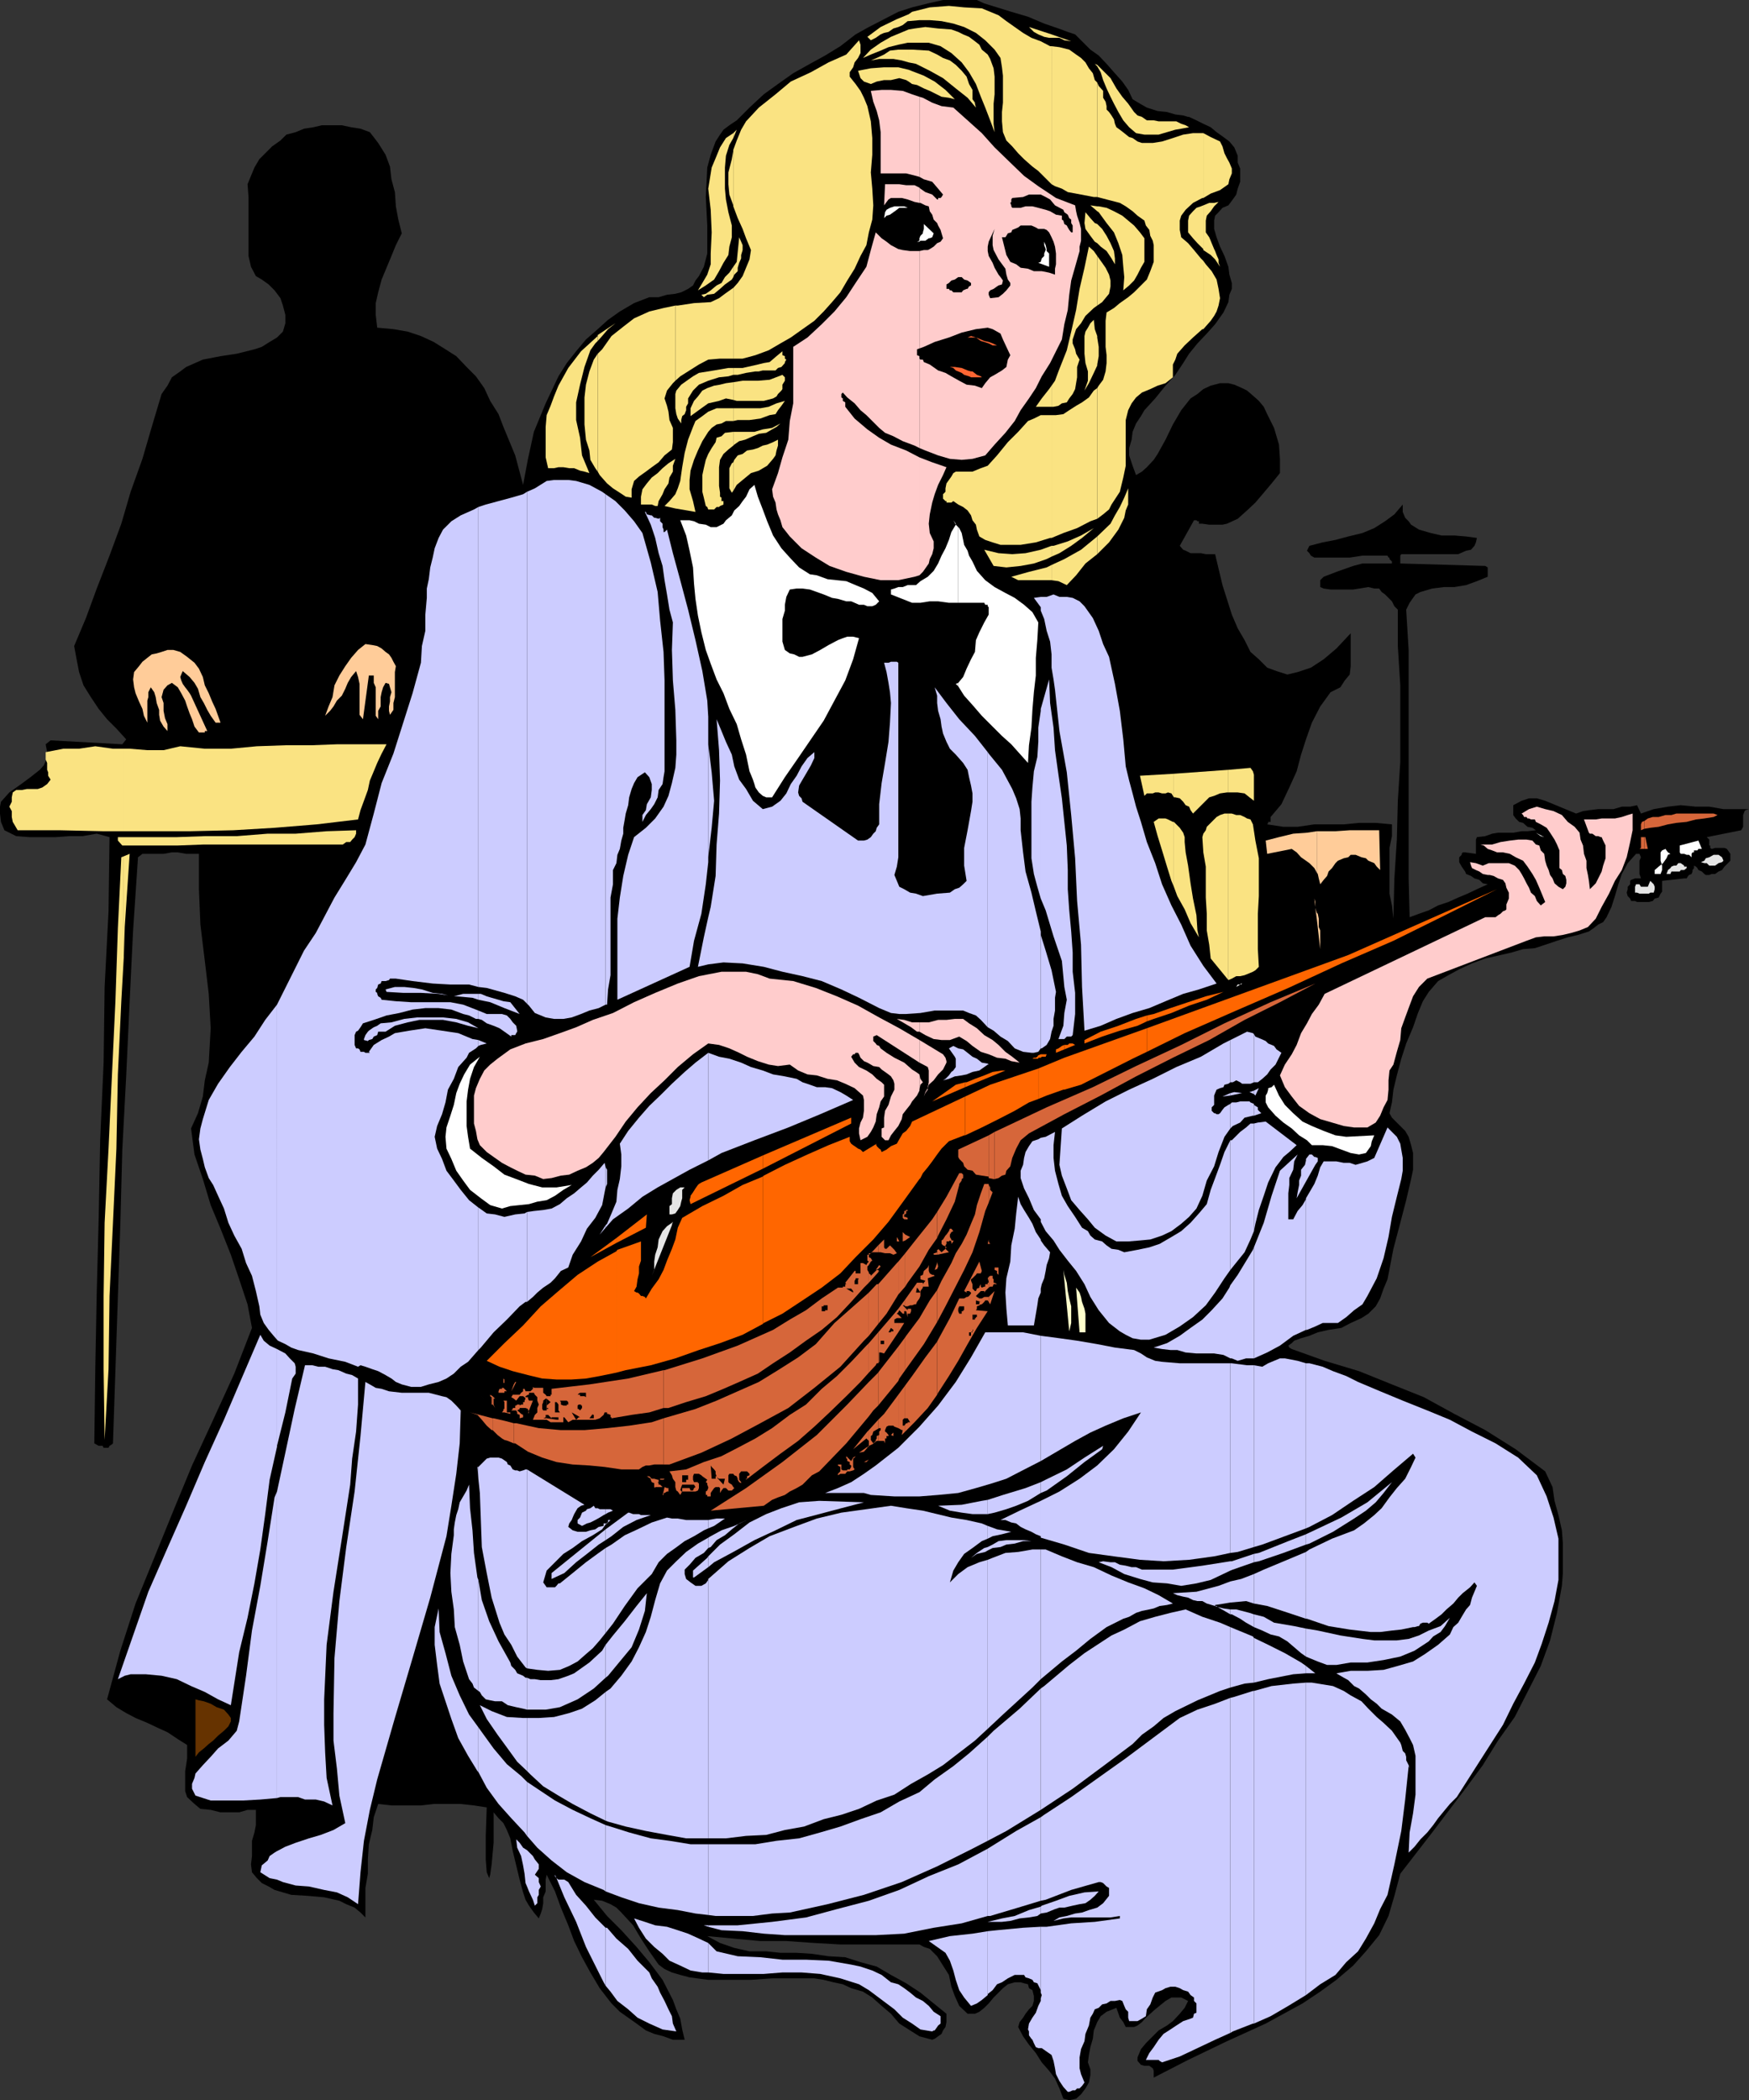 <svg xmlns="http://www.w3.org/2000/svg" width="356.098" height="427.5"><rect width="100%" height="100%" fill="#333333" stroke="none"/><path d="m230.598 20.2 1.5.902 1.402.8 2.2.7 1.898.199 1.703.5 1.597.199 1 .3h.2l1.5.7 1.402.7 1.5.702 1.2 1 1.398 1 1.203.899 1 1.199.699 1.7v1.402l.5 1.199V37l-.5 1.402-.3 1.2-.7 1-.902 1.199-1.2.5-.8.898-.7.703-.199 1v1.7l.5 1.699.7 1.898.902 1.903.797 2.199.203 1.601.5 1.7V58.8L250.3 60l-.203 1.5-1 2.102-1.7 2.398-1.699 1.902-1.898 2L242.098 72l-1.2 1.902-1.597 2.399-2 2.199-2.102 2.602L233 83.5l-.7 1.2-1 1.5-.702 1.702-.2 1.598-.5 1.7v1.5l.7 2.1.703 1.9 1.199-.7 1-.898 1.398-1.5.801-1.2 1.602-2.902 1.5-3.098L240.5 83.5l1.898-2.398 1.403-.903 1.199-1 1.5-.699 1.898-.5h1.7l1.203.3 1.597.7 1 .5 1.403 1.2 1 .902 1 1.199.699 1.5 1.398 2.8 1 3.399.2 2.902v2.899l-1.7 2.101-1.597 1.899-1.703 2-1.7 1.601-1.898 1.7-2.2 1-.902.199H246.2l-1.398-.2h-.703v-.5h-.297l-.203-.199h-.5l-2.899 5.2.7.8.5.2 1 .5h2.101l1 .199h1.898l1.5 6.3 1.903 6 1.199 2.801 1.398 2.399 1.2 2.398 1.703 1.5 1.699 1.703 1.898.7 2.2.699 2.101-.5 2.7-.899 2.601-1.703 2.598-2.199 2.902-3.098v6.7l-.2 1.699-1 1.199-.902 1.402-2 1-2.097 2.899-1.703 3.3-1.2 3.399-1 3.102L264 157l-1.5 3.3-1.602 3.4-2.199 2.6v1h-.5v.2l-.199.3 3.3.5h2.9l3.398-.5h6l3.101-.3h3.399l3.3.3v2.4l-.5 2.402v9.3l.5 2.399.301 2.699.2-8.2.5-7.898.199-7.902.5-7.898V139.5l-.5-8v-7.398l-.7-.7-.5-1-.699-.703L282 121l-.7-.5-.5-.7h-1l-1.202-.3-3.098.5h-4.602l-1.398-.2-.7-.3v-1.398l.7-.7 2.598-1 3.402-1.203 1.898-.5h6v-.398l-.5-.5v-.301h-.199l-.199-.398h-5.102l-2.597.398h-7.203l-.7-.398-.3-.5-.5-.5.5-1 2.703-.7 2.597-.5 2.602-.703 2.898-.699 2.403-1 2.199-1.398 1.898-1.403 1.7-2v1.5l.5 1.203.703.7.5.699 1.597 1 2.403.699 2.199.5h2.598l2.402.2 2.2.3-.2.902-.3.7-.7.8-1 .2-1.602.699h-11.597l-.203.3v1.598l17.3.5.5.301v1.902l-2.199.899-2.199.8-2.402.399H294l-2.402.3-2.399.7-1 .5-.5.7-.699 1-.7 1.402.5 8.199v46.5l.2 7.898 1.898-.699 2-.7 1.903-1 2.097-.698 2-.903 1.903-.797 1.898-.902 2.2-1-1-.2-.7-.698-1-.301-.699-.5-1-.399-.2-.5-.702-1-.5-.902v-1l.5-.5v-.2l.203-.3h.5l2.199.3v-2.898l.2-.5 1.698-.203 1.403-.5L305 169.5h3.098l1.703-.3H311l1.7-.2-.7-.5-1-.2-.902-.8-.797-.2-.703-.698-.5-.7v-2L309.8 163l1.5-.5h1.597l1.7.5 1.703.7 1.199.5 1.7.702 1.698.7 1.403-.5 1.398-.2 1.7-.203h3.101l1.7-.5h1.698l1.403-.297.797 1.7 2.601-.903 2.899-.5 2.601-.297 3.102.297h2.7l2.898.5h5.2l-.7.203-.199.2-.3.8v2.399l-.399.699-7 1.402.5.5v1.2h.2v.5l.3.199.7-.2h1.898l.5.2.203.3.5.7v1.398l-1.203 1.203-.5.7-.7.3-.699.5h-.699l-.5.2h-.7l-.3-.2-.5-.5-.7-.3-.202-.403-.297-.297-.403-.203v.5l-.3.403v.3l-.2.5-.5.2-.199.199-.3.5h-.5l-4.5.5v2.199l-.301.402-.399.797-.8.203-.399.5-.8.2h-2.4l-.402-.2h-.8l-.2-.5-.5-.5-.199-.703.2-.699v-.5l.5-.5v-.7l.199-.198.8-.301h1.2l-.297-.899V175.2l.297-.699-.297-.7h-.703l-1.7 1.9-1.199 2.202L329.5 180l-.7 2.402-.702 2.2-1 2.097-.7 1-1 .5-.898.703-1 .7-2.2.699-2.1.5-2.2.699-4.5 1.5-2.402.2-2.399.702-2.199.5-3.102.7-2.699 1-2.601 1.199-2.2 1.199-2.097 1.2-1.903 2.202-1.199 1.899-1 2.398-1 2.903-1.398 3.3-1 3.098-.903 3.402-.699 2.899-.3 2.601-.5 2.2.5.898 2.699 2.7.703 1.202.5 1.7.398 1.597v3.403l-.398 1.898-1 4.3-1.203 4.602-1.399 5.297-1.199 6.203-.8 1.899-.7 2-.902 1.601-1.5 1.5-1.399.899-2.199 1-1.902 1-2.598.398-2.2.5-1.702.703-1.7.5-1.398.5-.5.5-.7.5.2.399.5.3 6.7 2.399 7 2.102 6.698 2.699 6.5 2.601 6.2 3.399 6.3 3.3 6.2 3.899 6 4.5 1.5 3.2.402 2.8.8 2.902.7 3.098.2 2.7v6l-.2 2.6-1 5.5-1.402 5.602-1.899 5.2-2.699 5.3-2.602 5.098-3.398 4.8-3.102 5-3.398 4.602-6.902 9.098-6.5 8.402-1.2 4.5L282.7 390l-1.898 3.902-2.703 3.297-2.598 2.903-3.402 2.898-3.297 2.402-3.602 2.399-7.5 4.101-7.898 3.598-7.903 3.8-7 3.602V421.5l-.199-.5-.699-.5h-1l-.7-.2-.702-.8v-.7l.703-1.698 1-1.2 1.398-1.402 1.2-1.2 1.699-1 1.203-.898 1.398-1.5 1-1.203.7-1.398-1.399-.7h-2l-1.2.7-2.1 1.699-1.9 1.7-.8.902-.902.699-.7.3H229.2l-.5-1-.699-.902-.7-2-2 .801-1.202.902-.7 1.2-.699 1.699-.2 1.699-.5 1.7-.3 1.6-.2 1.5.5 1.4v1.202l-.3 1.5-.7 1.2-.902 1.199-1 .898-1.399.301-1.199-.3-.8-2.098-.9-2-1.202-1.602-1.5-1.7-1.2-1.898-1.398-1.703-1.2-1.699-1-1.898.298-1 .703-.903.5-.797.699-.902.7-.7.3-1v-1l-.3-1.198-.7-.403-.2-.797-.8-.203-.7-.199h-1.202l-.7.2-.699.202-1 .797-.898.903-1 1-1 1.199-.903.898-1 .801-.898.402H197l-1.7-1.601-.902-2-.699-1.899-.5-2.402-1.199-1.898-1.2-1.903-.702-.699-.797-.8-1.203-.4-.899-.5h-16.101l-5.297-.3-5.703-.398H154.8l-5.5-.5-5.301-.5 2.598 1.398 2.902 1 3.098.7H156l2.898.3h3.301l3.102.2 3.398.5 3.399.202 3.101 1 3.301.899 2.898 1.699 3.102 1.7 2.898 1.902 2.7 2.199 2.601 2.101v1.7l-.199 1-.5.699-.3.699-1.4 1-.5.2-2.6-.7-1.9-1.2-2.202-1.398-1.7-2-1.898-1.601-1.902-1.7-1.899-1.199-2.398-.703-1.703-.797-1.899-.402-2-.5-1.898-.3h-8.602l-4.3.3h-8.7l-3.8-.5-1.899-.5-1.7-.5-1.5-.7-1.202-.898-1.899-2.703-1.699-2.597-1.602-2.7-2.398-2.601-1-1-1.2-.7-1.702-.699-1.7-.203 2.7 3.301 2.902 2.902 3.098 3.399 2.601 3.101 2.7 3.598 2.101 4.102.7 1.898.8 1.902.398 2.2.5 2.097H137l-1.902-.699-1.899-.5-1.699-.7-1.902-1.398-1.7-1.203-1.699-1.199-1.699-1.7-2.402-3.1-1.899-3.2-1.699-3.098-1.602-3.3-1.199-3.2-1.5-3.601L113 385l-1.7-3.398-.202 1V385l-.5 1.2v1.202l-.2 1.2-.3.898-.399 1-1-1.2-1-1.398L107 386.7l-.5-1.5-.7-2.597-.702-2.903-.7-2.898-.5-2.602-.699-1.699-.699-1.398-1-1-1-1.2v6.2l-.402 4.398-.297 2.102-.203.699-.5-1.2-.2-2.601v-4.8l.2-5.798-2.598-.402-2.7-.3h-5.5l-2.6.3h-6l-2.7-.3-.902 2.702-.297 2.598-.703 2.902-.2 3.098v2.902l-.5 2.899v6l-1-1-1.199-1-1.699-.7-1.402-.699L66 386.2l-3.402-.297-3.297-.203-3.403-1-1.198-.7-1.398-.7-1-1-1-1.198-.203-1.602.203-1.7v-3.1l.5-1.7.297-1.5v-3.098h-1.7l-1.699.5h-3.8l-2-.5-2.098-.203-1.203-1-1.5-1.398-.399-1.2V360.5l.2-1.2.199-1.398V355.2l-1.9-1.2-2.101-1.398-2.2-1-1.898-.903-2.402-1-1.899-1-2-1.199-1.898-1.598L24.5 336l3.098-9.598 3.8-9.3 3.903-9.602 3.797-9.2 4.3-9.3 4.301-9.398 3.602-9.301-.903-4.801-1.699-5.098-1.699-5-2.102-5.3-2-4.801L41.301 240l-1.703-5-.7-5.3 1.403-3.098 1-3.403.398-3.297.801-3.601.398-7-.398-7-.8-6.7-.9-7.402-.3-7.199v-7.2h-2.602l-1.699-.3H35l-1.7.3H29l-.902.7-1 14.902-.7 14.399-.699 15.101L24.9 234l-.399 15.102L24 264l-.5 14.902-.5 14.899-.2.199-.5.3-.202.4h-1l-.2-.4h-.8l-.899-.5.2-15.1.3-15.598.399-15.403.3-15.797.7-15.601.203-15.399.797-15.402.203-15.098-2.602-.703-2.898.5h-2.703l-2.797.203H6l-2.7-.203L.899 169 .2 167.3l-.2-1.697V164.2l.2-1 1.698-1.898 2.403-1.7 1.898-1.402 1.899-1.5.8-.898.7-1.5v-1.2L9.3 151.5l1-.8 14.597.8.801-1-2-2.2-1.898-1.898-1.703-2.101-1.598-2.399L17 139.5l-.902-2.7-.5-2.6-.5-2.7 2.402-5.7 2.2-6 2.6-6.698 2.4-6.5 1.898-6.5 2.402-6.7 1.898-6.5 2-6.703 1.2-1.699.902-1.7 1.7-1.198 1.198-.903 3.403-1.5 3.597-.699L48.2 72l3.602-.898 1.5-.5 1.597-1 1.5-.903 1.2-1.199.5-1.7v-1.698l-.5-1.903-.5-1.5-1.2-1.597-1.199-1.2-1.398-1-1.203-.703-1-1.898-.5-2.2v-12l-.2-2.601.7-1.7.703-1.698 1-1.7L54 31.2l1.398-1.398 1.7-1.2 1.203-1.199 1.898-.5 1.7-.703 1.902-.297L65.5 25.5h4.098l1.902.402 1.898.297 1.903.703 1.699 2.2 1.5 2.398.898 2.402.301 2.598.7 2.602.199 2.898.5 2.7.703 2.8-1.203 2.402-.899 2.2-1 2.398-1 2.402L77 59.5l-.5 2.2v2.402l.3 2.597 3.298.301 2.902.5 2.7.902 2.6 1.2 2.4 1.5 2.198 1.398L95 74.7l1.898 1.902 1.7 2.398 1.203 2.602L101.5 84.3l1 2.601 2.398 5.797 1.602 6 1-5.297 1.2-5.5 2.398-5.8 2.601-5.5 1.7-2.7L117.3 71.5l2-2.398L121.699 67l2.102-1.898 2.398-1.7 2.899-1.703 3.101-1.199h1.899l1.703-.5 1.699-.2 1.2-.3 1.398-.7 1-.698.5-1 .703-.903 1-1.898.699-2.7v-5.699l-.3-5.8.3-6 .7-2.602 1-2.7.898-1.398.703-1 1.199-.902 1.5-1 2.598-2.598L155.5 19.2l2.898-2.097 3.102-2.2L164.898 13 168 11.3l3.098-1.898L174.199 7l2.7-1.5L180 3.902l2.898-1.5L185.7 1.5l3.2-.8L192 0h6.898l1.5.7 2.602.8 2.898.902 3.403 1 3.297 1.399 2.902 1 1.898.699 1.5.5L222 10.102l1.7 1.199L225.3 13l1.5 1.7 1.7 1.902 1.2 1.699.898 1.898"/><path fill="#fae382" d="m121.7 96 .398.7 1.5 1.702 1.203 1 1.398.899 1.2.8 1.199.2v-1.7l.5-1.699 1-.902 1.402-1 1.2-.898 1.398-1 1.203-1.403 1.5-1.199L137 90v-2.898l-.7-1.602-.202-1.7-.297-1.198-.5-1.5.5-1.602L137 78l.5-.5V62.2l-2.402.5-2.899.702-3.101 1.399-2.2 1.699-2.398 1.902-1.902 2.7-.899.898v24"/><path fill="#fae382" d="m121.7 72-.802 1.2-.898 2.402-.7 2.699-.3 2.601v5.5l.3 3.098.7 2.2.2 1.902 1 1.699.5.699V72m0-2.598.898-1L123.8 67l1.5-1.2-3.602 2.4v1.202"/><path fill="#fae382" d="M121.7 68.2v.202l-3.4 3.098-2.6 3.402-2 3.598-.9 2.2-.702 1.902-.797 1.898-.203 2.402v6.2l.5 2.199h1.203l.898-.2h1l1.2.2h1l1.199.5L119 96l1 .3-1.5-3.6-.402-3.598-.797-3.602v-3.598l.797-3.601.902-3.602 1.2-3.398 1-1.399.5-.5V68.2m15.8 35.3 4.098.7-.5-2.2-.7-2.398v-1.903l.2-1.898.703-2.2.797-1.902.902-1.898 1.2-1.899.698-.8 1-.7 1-.203.903-.5h1.5v-2.597h-3.403l-1.699.699-1.199.898-1.402 1-.5 1.203-1 2.598-.7 2.7-.5 2.902-.398 2.8-.5 1.5-.5 1.2v2.898m0-2.898L136.3 102l-1 1 2.2.5v-2.898m0-7.2-1.402.899-1.2 1-1 1-1.199.898-1 1.203-.898 1.2-.301 1.5v1.597h2.2l.698.301h.5l.2-1 .8-1.398.403-1 .797-1.2.203-1.203L137 96v-1.2l.5-1.398m0-13v2.7l.2 1.199.3.898.7 1 .198.703-.199-.703V85.5l.2-.8.5-.4.3-.8v-.7l.399-.698v-1l1-1.602 1.203-1.2 1.898-.8 2.2-.7 1.902-.198 1-.301v-1.399h-1l-2.903.5-3.097.5-1.203.7-1 .699-1.399 1-1 1.199-.199.7v.202m0-2.902 1-.898 1.898-1.2 1.903-1.203 1.898-1 2.399-.199h2.703V58.602L149 58.8l-1.402 1-1.2.898-1.699.801-3.398.2-3.301.5h-.5v15.3m11.8 22.403.7-1.203 1.2-1 1.698-1.398 1.602-.5 1.7-1 1.198-1.399.5-.703.2-1 .3-1V89.5l-1 .5-1.199.5-.898.2-1 .5-1 .3-1.203.2-.899.702-1 .297-.699.903-.2.5v5.8"/><path fill="#fae382" d="m149.3 94.102-.3.199-.5 1v4.101l.5.899.3-.399v-5.8m0-3.402.2-.2 1-.7 1.2-.3 1.6-.7 1.2-.5 1.5-.198 1.2-.7.898-.5.8-.703-1.699.903-1.898.3-1.703.5H149.3V90.7"/><path fill="#fae382" d="m149.3 87.902-1.702.2-.7.699-1 .3-.199.899-.8 1.2-.7 1.202-.5 1.2-.398 1.699-.301 1.398v3.403l.3 1.199.4 1.699.3.2.2.5h1.198l.5-.5h.5l.2-.2.703-.3v-.7h-.403v-.7l-.3-.198v-.801l-.2-1.399v-3.8l.2-1.5.703-1.2 1-.902 1-.8v-2.798M149.3 85.7l.9-.2h2.398l2.203-.3 1.898-.7 1.2-.2.5-.8.699-.898.703-1-1.703.5-1.598.699-1.7.3h-5.5V85.7m0-4.298.7.2h5.5l1.898-.5.7-.403.3-.5.7-.699.203-.3v-.9l.5-.8v-.7l-.5-.5-2.602 1-2.398.2h-3.102l-1.898.3v3.602"/><path fill="#fae382" d="m149.3 77.8-1.5.2-1.202.3-1.2.2L144 79l-1 .5-.902 1.2-.797.902-.703 1.5v1.597l2.203-1.597 1.398-1 2.2-.5 1.402-.5 1.5.3v-3.601M149.3 76.3h.9l1.698-.398 1.903-.3h.699l.8-.2h2.598l.5-.5.7-.203.703-.797V73.7l.297-.5-.298-.2v-.5l-.5-.2v-.8l-1.203 1-1.399 1.2-1.199.202-1.2.297-3.1.703h-1.9v1.399M149.3 73h1.9l2.6-.7 2.7-1 2.398-1.398L161 68.7l2.398-1.7 2.403-1.7 1.898-1.898 1.7-1.902 1.699-2 1.402-2.398 1.5-2.403 1.2-2.597 1.198-2.2.5-2.601.7-2.602.203-2.898-.203-3.399-.297-3.3.297-3.602v-3.398l-.297-3.403-.703-3.097-.7-1.7-.699-1.402-1-1.398-1.199-1.5v-.903l.7-1 .3-1 .7-.898.5-1V9.1l-.302-.902-2.597 2.903-3.602 1.597-3.601 2L161 16.602l-3.102 2.597-3.398 2.703-2.602 2.797-1 1.703-.898 2.2-.7 1.898V42l.9 2.402 1 2.2.698 1.898 1 2.402-.3 1.899-1.399 3.398-1 1.403-.898 1V73"/><path fill="#fae382" d="m149.3 56.402.2-.5.7-.703V54.5l.3-1 .398-.898v-.7l.301-1v-1l-.3-.703-.399-.898-.5 5-.7 1v2.101"/><path fill="#fae382" d="m149.3 54.3-.8 1.2-.902.902-.7 1.2-1 .5-1.199 1-1 .699-.898.199.5.5.699-.5 1.398-.2 1.2-1 1-.898 1.402-1 .3-.5v-2.101m0-23.601-.3 1.702-.7 2.7V37.5l.2 2.102.8 2.199V30.699m0-2.597.7-1.7-.7.7zm0 0"/><path fill="#fae382" d="m149.3 27.102-1.5 1L146.599 30l-.899 2.2-.8 1.902-.7 4.3.5 4.297.2 4.602-.2 4.3v2.2l-.7 2.101-1 1.7-.902 1.5 1.601-1 1.7-1.2 1-1.703.902-1.699 1-1.598.199-1.703.5-1.898v-2.399l-.7-2.703-.5-2.597-.202-2.2v-4.3l.203-2.403.699-2.199.8-1.398v-1m35.7-10.5.7.5 1 .199 1.398.699 1.203.5 2.398 1.2 1.5.202 1.2.297-1.899-1.898-2.2-1.7-2.202-1.199-2.598-1-.5-.203v2.403m0-2.402-2.102-.5H180l-2.7.202-2.6.5.5 1.5.698.7 1.403.5 1.199-.5 1.5-.301h1.398l1.7-.399 1.402.399.5.3V14.2m0-1.5 1.5.3 2.8 1.402 2.7 1.5L194.598 18 197 19.902l1.7 2-.2-.8v-.2l-.5-.703v-1.898l-.7-1.2-.5-1.5-1-1.199-1.202-1.203-1.2-.898-1.398-.5-1.2-.7-1.702-.8-3.399-.2H185V12.7m0-2.598h-2.102l-1.699.199-1.199.8-1.5.7-1.2.5L179 12h2.898l1.7.3 1.402.4v-2.598"/><path fill="#fae382" d="M185 8.7h4.098l2.402.702 2.2 1.399 2.1 1.898 1.5 2 1.4 2.403 1 2.597.898 2.203 1 2.598.902 2.402-.2-1.703v-4.097l.2-1.903v-3.597l-.2-1.7-.702-1.902-.5-.898-1.2-1-.5-1-.898-.7-1.2-.902-1.202-.5-1-.5-1.399-.5L191 5.8l-2.602-.3-2.199.3L185 6v2.7m0-2.7-1.2.5-2.402 1-2.097 1.2-2 1.402-1.602 1.699 1.602-.7 2-.8 1.597-.7 2-.5 1.903-.402H185V6"/><path fill="#fae382" d="m185 4.3 2.2-.198h2.1l2.4.199 2.398.5 2.203.699 2.398 1.2 1.899 1.5 1.902 1.902 1.2 1.699.3 1.898.2 1.703v5.5l-.2 1.899v1.898l.2 2.203.698 1.7 1.2 1.199 1.203 1.398 1.199 1.203 1.7 1.5 1.198.899 2.7 2.699V9.402h-.297l-1.903-1L210 7.7l-1.7-1-1.702-1.199-1.7-1.2-1.597-1.198-3.403-1.403-3.597-.199-3.102-.3-3.898.3-3.602.902-.699.5v1.399m0-1.4-2.402 1L179.3 5.5l-2.703 2 .703.7 1-.5 1-.7.699-.3.898-.2 1-.7 1-.3.903-.398 1-.801h.2V2.902m29.098 115.2 1.402.199 1.7.8 1.898-2L221 114.7l2.398-1.898V109.2l-3.3 2.703-3.399 1.899-2.601 1.199v3.102"/><path fill="#fae382" d="m214.098 115-1 .5-3.598.902-3.602 1 1.403.7h6.797V115m0-1.7 1.601-.698 2.399-1.5 2.203-1.602 2.398-2-2.601 1.5-2.7 1.2-2.898.902h-.402v2.199"/><path fill="#fae382" d="m214.098 111.102-2.2.8-3.097.7-2.703.199-2.797-.2-2.903-.699 1.903 3.297 2.597.301 2.903-.3 2.699-.5 2.598-.9 1-.5v-2.198m0-1.602 2.402-1 2.8-1 2.7-1.398 1.398-.5V79l-.699.5-1 1.402-1.398 1-1.203.7-1.399.898-1.199.8-1.5.2h-.902v25m0-25h-2.2l-1.398.7-1.2.5-2 2.202L205.2 90l-2.2 2.7-1.902 2.1-1.399.5L198 96h-3.402l-.5.3-.399.7-.5.7-.5.702-.199 1v.7l-.5.5v.898l.5.5h.2v.3h1l.398-.3 1 .7 1 .5.902.702.7 1 .3 1 .7.899.198 1 .5 1.398 1.2.703 1.5.5 1.601.5h4.102l3.097-.5 2.903-.902h.297v-25m0-1.7h.402l1-.198.7-.5 1-.2.5-.8.698-.903.5-1 .2-1.199.203-1.2v-2.1l.5-1.5-.703-1.2-.2-.898-.5-1.2v-.8l.7-2.102 1-1.2.902-1.5 1.7-1.6.698-.5V52.101l-.699-1-1-.903-.898 4.301-1 4.3-.703 4.302-1 4.398-.899 3.8-1.699 4.302-.7 1.898-.702 1v4.3"/><path fill="#fae382" d="m214.098 78.5-.5.7-1.5 1.902-1.2 1.699h3.2V78.5m0-41 .703.402 1.398.5 1.2.7 2.699.5 2.601.5h.7V16.8l-.5-.5-.399-1.399-.8-1-.7-1.203-.902-.898-1-.7-1.399-1-2-.5-1.601-.199V37.5m0-29.8h1.601l1 .5 1.399.202-4-1.402v.7m0-.7L209.5 5.5l1 1 .898.5 1.2.5 1 .2h.5V7m9.3 105.8 2.403-2.398 1.898-2.601 1.2-2.399.3-1.5.5-1.203v-3.297l-.8 1.899-.899 1.898-1 1.703-.902 1.7-2.7 2.597v3.602"/><path fill="#fae382" d="m223.398 105.602 1.2-.903 1.203-1 .5-1 1.699-2.597.7-2.903.5-2.398V85.5l.5-2 .698-1.398.903-1.2 1.199-1 1.7-.703 1.5-.699 1.6-.5 1.5-1.2v-2.6l.5-1 .4-1.2 1.5-1.7 1.698-1.6 1.903-1.7H245V53.102l-.5-.5-1.402-1.7-1.2-1.402-1.398-1.2-.3-1.5v-1.898l.3-1 .898-1.203 1.5-1.398 1.903-1H245V27.1h-2.102l-2 .301-2.097.7-2.203.699-1.899.3H232.5l-.902-.3-1-.7-.7-.199-1-.8-.898-.7-.7-.5-.3-.703-.2-.898-.5-.801-.5-.7-.5-.5v-.698l-.202-.903-.5-.797V18.5l-.899-1-.3-.7v23.302l1.902.5L228 41.3l1.2.699 1.398 1 1 .902 1.402 1 .3 1 .7.899.2 1.199.5 1 .198.902V53.3l-.699 1.898-.699 1.703-1.2 1.2-1.402 1.398-1.199 1L228 61.7l-1.2 1-1.5.902-.202 1.699v5.3l.203 1.7v1.601l-.203 1.7-.5 1.699-.899 1.199-.3.5v26.602"/><path fill="#fae382" d="M223.398 74.402V74.2l.301-1.699v-1.898l-.3-1.903v-.297 6m-.001-6.001-.5-1.402-.199-1.898-.699.699-.5.898-.5.801-.2.902V72l.2 1.902.5 1.7V77.5l-.7 2 .9-1.5 1-2.098.698-1.5v-6m0-6.202 1-.7 1.403-1.7.297-1.5v-1.198l-.297-1.2-.703-1.402-.7-1-1-1.398v10.097m0-12.699.7.7 1.203.902 1 1.5L227 53.8v-1.2l-.2-1.5-.702-1.601-.797-1.5-.903-1.398-1-1V49.5m0-3.898-.5-.2-.898-1-1-1.203-.2 2.203.2 1.2L222 48l.898 1.2.5.3v-3.898"/><path fill="#fae382" d="m223.398 43 .301.2 1.602 2.202 1.5 1.899.898 2.199.801 2.402.2 2.399.198 2.101-.199 2.7 1.2-1 1-1 .699-1.2.703-1.402.699-1.2v-4.8l-.902-1.2-1.2-1.398-2.398-2-1.7-.902-1.5-.7-1.6-.3h-.302v1m0-1L222 41.8l1.398 1.2zm0-28.5.7 1.2.5 1.6.703 1.7.797 1.7.703 1.402.898 1.699 1 1.699 1.2 1.402 1.402 1.2 1.699.3h2.898l1.7-.5 1.703-.5 1.199-.203 1.598-.297-.7-.402-.898-.3-1-.5h-3.602l-1-.2H233.5l-1-.7-.902-.3-.7-.7-1.199-1.698-1.199-1.403L227.3 18l-1.202-2.098-1.5-1.5-1.2-1.203v.301m0-.3-.5-.2.5.5zM245 67l1.5-1.7.7-1 .5-.898.398-1.203.3-1.5-.3-1.898-.399-1.899-1-1.703-1.199-1.398-.5-.7V67m0-16.3v.202l1.5 1 .898.899 1 1.5-.3-.801v-.7l-.399-.898-.3-.8-.2-.403-.5-1.199-.199-.5-.3-.7-.7-1v-2.398l.2-1 .8-.902.7-1 .898-.898-.899.199h-1l-1.199.5v8.898"/><path fill="#fae382" d="m245 41.8-.5.2-.902.3-.7.7-.8.902-.2 1v2.399l1 1.199.903 1L245 50.7v-8.9m0-1.5 1.5-.898 1.898-.703 1.7-1.199.203-1 .5-1.2v-1l-.5-1.198-.5-.903-.5-1-.403-1.398-.5-1-1.898-.899-1.5-.8V40.3m-46.3-18.398.198.399zm49.398 19.2.8-.801-.8.8"/><path fill="#fcc" d="m323.7 181 1.198-1.2 1.2-2.398.3-1.203.5-1.5v-2.597l-.5-1-.3-.7h-.2l-.5-.203h-.5l-.699-.5h-.5l-.199-.199-1-2.7h2.398l1.2-.198h2.703l1.398-.301 1.2-.399 1-.3V169l-.5 2.402-.7 3.098-1 2.602-1.398 2.199-1.203 2.601-1.5 2.7-1.2 2.398-1.597 1.7-1.703.702-1.7.5-1.699.399-1.898.3h-1.903l-1.699.2-1.898.699-20.203 7.7-1.7 1.702-1.199 1.899-.898 2.398-.703 1.903-.797 2.199-.203 2.398-.7 2.403-.699 2.597-.8 1.203-.2 2v1.899l-.199 2.101-.8 1.5-.7 1.7-.902 1.398-1.7 1H275.7l-2.101-.3-4.797-1.4-2.203-1.198-2.098-1.5-1.5-1.903-1.402-1.898-1-2.399 1-2.203 1.402-2.097 1-1.903.898-2.398 1.2-2 1-1.899 1.402-1.902 1.2-2.2 32.698-15.6h2.102l.5-.4.5-.3.5-.5.5-.2.2-.198v-1l.5-1.2V181.7l-.5-1-.2-.898-.5-.7-1-.3-.902-.5-.797-.2h-.403l-1-.199-.699-.5-.699-.3-.8-.403-.2-.5-.2-.699 1.2.2 1.398.5 1.2-.5h4.101l1.2.5.902.902.5.8.5.899.5 1 .5.898.398 1 .801.703.398 1 .801.899.899-.7-.7-1.699-.5-1.203-.699-1.597-.699-1.2-1-1.5-.902-1.203-1.5-.699-1.2-.7-1.398-.3h-1.2l-1-.398-.902-.301-.8-.7-.7-.199h2.403l1.699-.5 1.898-.3 1.7-.2h1.703l1.199.2.7.8.698.2.301 1 .7.699.199 1.398.3 1 .403.903.297 1 .5.699.402 1 .8.699.9.5.5-.5.198-.7v-.698l-.199-.801-.5-.399-.199-.8-.5-.403v-3.597l-.5-1.2-.5-1-.902-1.402-.7-1-1.199-.7-1-.5-.199-.5h-.8l-.4-.198h-.3l-.2-.301h-.5l-.202-.399-.297-.3 1.5-.903 1.597-.5 1.7.5 1.703.403 1.699.8 1.2 1.399 1.398 1 1 1.199.203 1.402.5 1.2.199 1.699.5 1.398v1.5l.3 1.403.2 1.199.2 1.699M187.2 222v-.2l.198-1 .5-.5-.5-.698-.199-.903V222"/><path fill="#fcc" d="m187.2 218.7-.7-.5-.8-.5-1.602-1.4-2-1-1.598-1-1.2-.898-.3-.5-.5-.203-.2-.297-.5-.5V211l.7-.3 8.7 5.6v-4.6l-4.102-2.4-4.098-2.198-4.3-2.403-4.302-1.898-4.3-1.7-4.598-1.402-4.8-.5-2.4-.898-2.402-.5h-5l-4.597.898-4.301 1.5-4.602 1.903-4.3 1.898-4.297 2.2-4.102 1.402-3.398 1.5L114 210.3l-3.402 1.199-3.598.902-3.102 1.2-2.597 1.898-1.5 1.2-1.203 1.202-.899 1.7-.8 1.898-.399 1.5v5.7l.398 1.5.301 1.702.5 1.2 1.399 1.398 1.402 1 1.7 1.2 1.698.902 1.403.699 1.699.8 1.898.2 1.7.699 1.703-.2 1.898-.5 1.7-.198 1.699-.801 1.703-.7 1.398-.902 1.2-1 1-1.199 2.402-3.098 2.097-3.101 2.403-2.899 2.699-2.902 2.8-2.598 2.7-2.703 3.098-2.597 3.101-2.2 2.2.297 2.101.703 2 .899 1.598.8 2.203.899 2.199.7 1.898.3 2.403-.3 1.699 1.202 1.898.797 1.903.203 2.199.7 1.898.3 1.7.7 1.902.898 1.7 1.5.198.902v2.2l-.199 1.398-.5 1-.3 1.2v1l.3 1.402 1.399-.7.703-1 .5-.902.5-1.2.199-1.5.5-1.398.3-1.203.7-1V220.8l-.5-.5-1-.7-.902-.902-1.2-.797-1.5-.703-.898-.898-.7-1.2.4-.5h.3l.2-.3h.5l.198.3.301.7.7.699.699.3.703.4.5.3 1.199.2.5.5 1.398 1 .5.402.5.8.2.7v1.199l-.7 1.398-.5 1.703-.699 1.2L180 227.5v2l-.5.2v1.702l.7.7h.698l.5-1 .7-.903.8-1 .7-1.398.203-1 .699-.899.8-1 .4-.703 1-1.199.5-1v-3.3"/><path fill="#fcc" d="m187.2 216.3 1.698.9.2.702v2.399l-.2 1v.199l.2-.7 1-.898.902-1.203 1-1 .7-1.398V216l-.2-.7-.5-.698-.5-.301-4.3-2.602v4.602m0-6.301 1.198.7 1.7.8 1.601.2h1.7l1.902-.7 1.5.902 1.199 1 1.7 1.2 1.6.5 1.7.699 1.7.199 1.198.5 1.7.3-1.5-1.198-1.399-1-1.398-1.403-1.203-1-1.7-1-1.5-1.398-1.597-1-1.203-.899h-1.7l-1.699.2H191l-1.902.5h-1.899V210"/><path fill="#fcc" d="M187.2 208.102h-1.5l-1.602-.5-1.5-.2 1.203.7 1.699 1 1.2.898h.5v-1.898m0-91 .698-.7.5-.703.7-1 .203-.898.5-1 .297-1.2V110.2l-.797-1.699-.203-1.898.203-1.903.5-2.398.5-1.7L191 98.7l1-2 .7-1.597-2.9-1-2.6-1v24m0-24.001-2.7-1.403-3.102-1.199L179 89.102l-2.402-1.7L174 85.2l-1.902-2.398v-.899l-.5-.3v-.5l-.297-.2V80.2l.297-.297.902 1 1.5 1.2 1.2 1.398 1.198 1L179 87.102l1.2 1 1.698.699 1.903 1 2.398.898 1 .5V51.102h-1.898l-1.5-.2-.903-.203-1.5-.797-.898-.703-1-.699-1.2-1.2-1 3.602-.902 3.399-2.199 3.3-1.898 2.899-2.403 2.902L167.301 66l-2.903 2.7-2.898 1.902v11.5l-.7 3.597-.3 3.801-1.2 3.602-.902 3.199-1.199 3.3.2 1.5.5 1.2.199 1.398.3 1 .5 1.203.403 1.399.797 1 .703.898 2.398 2.403 2.899 1.898 2.8 1.7 3.403 1.202 3.597 1 3.403.7h3.597l3.301-.7 1-.3v-24"/><path fill="#fcc" d="m187.2 91.2 1.198.5 2.602 1 2.398.702 2.403.2 2.199-.2 2.598-.703L202.5 90.5l2.2-2.398 1.898-2.403L207.8 83.5l1.699-2.398L210.898 79l1.2-2.398 1.703-2.7L215 71.5l1.2-2.398.5-3.102.698-2.898L217.7 60l.399-2.898.8-2.801.903-3.2V50.2l.297-1.199v-2.398l-.297-1.2-.5-1.5-.203-.902-.2-1.2L215 40.3l-3.602-2.398-2.898-2.101-2.8-2.7L202.5 30l-2.602-2.898L197 24.5l-2.902-2.598-2.399-.3-1.898-.7-1.903-1-.699-.203V36l.899.5 1.703.5L191 38.402l1 1.2-.3.5-.2.199h-.5v.3h-.2l-1-1-1.402-.5-1-.699-.199-.203v3.102h.2l1 .5.699.199.203 1 .5.7.297 1 .703.702.199.5.5.899.2.699.3 1-.5.7-.7.3-.702.7-.797.5-.403.202h-.8l-.899.2v40.097"/><path fill="#fcc" d="m187.2 38.2-1-.5h-1.7l-1.402-.2h-2.899L180 41.8l.898-1.198.5-.301h2.2l1.203.3 1.398.5 1 .2v-3.102M187.2 19.7l-1.5-.5-1.9-.7-2.402-.2H179.5l-2.2.2.5 2.2.7 1.902.5 1.898.3 2.402v8.399h5.2l2 .5.7.199V19.7m1.698 201.8-.5.8-.3.9.3-.7.5-.7v-.3"/><path d="M218.398 47.3h-.3l-.399-.5-.3-.5-.2-.398-.5-.3-.199-.7-.3-.203v-.797L215 43.7l-1.2-.7-.902-.3-1.5-.4-1.199-.3h-1.398l-1 .3h-1.703l-.2-.3v-.2l-.199-.5.2-.198v-.5l.199-.301 2.203-.2 1.199-.5h2.398l1 .5.903.5 1 1.2 1.699.898.2.5.698.5.301.703.399.297v.703l.3.5v1.399"/><path fill="#fff" d="m186.5 42.3.898.7-.898-.7"/><path d="m214.8 55.902-1.202-.402-1.5-.3H210.5l-1.2-.5-1.5-.2-.902-.7-1.199-.5-.8-1.398-.899-3.601h.7l.198-.301.301-.5.7-.2.199-.5.5-.198.703-.301.5-.399H210l.898.399.5.3h1.2l.5.2.5.5.5 1 .402.898.3 1 .2 1.403V53.8l-.2.898v1.203m-10.6 1.201-.5-.7-.4-.5-.8-1.402-.402-1-.797-1.398-.203-1v-.903l.203-1 1.199-2.597-.402 1.398v1.902l.203 1 1 1.899 1.398 1.898.2 1.203.3 1 .5.7v.5l-.8 1-.7.699-.898.699-1.703.2-.297-.7v-.5l.297-.398.703-.301.699-.5.3-.2.7-.199.2-.8"/><path fill="#fff" d="m211.398 53.5.5-.2.2-.698.5-.5v-.5l.3-.7V50.7l-.3-.797V49.2l.3.703.2.797v.403l.5.5V54.3l-2.2-.801m-21.3-5.999-.297.8-.5.2h-.203l-.7.5h-1l-.199.2h-.5l.5-.2v-.5l.2-.5.5-.5v-.2l.199-.698v-1l2 1.898m8.602 26.402-1-.703-.9-.199-1.5-.5h-4.5l-.702-.2 1.402-.3 1.2-.7 1.698-.198 1.403-.5h1.5l1.398.5 1.7.199 1.199 1V73l-.297.2v.702l-.703.297-.2.5h-1l-.699-.797M182.598 42.7l.5-.4h1.703l-.703-.3h-1.5v.7m0-.7h-.5l-.899.3-.699.4-.3.5-.2 1.202.5-.5.7-.203 1.398-1V42"/><path d="M197.7 57.602v.5l-.4.199-.3.5h-.2l-.702.3-.297.399h-1.703l-.399-.398h-.3l-.2-.301h-.5v-.899l.5-.3.5-.5.7-.2.699-.5h.703l.5.5.699.2.7.5m7.198 13 .801 1.699-.5.898-.3 1.5-.899.703-1.5.899-.902.5-1 1.199-.7 1-1.398-.5-1.7-.2-1.5-.8-1.6-.898-1.2-.7-1.5-.5-1.7-1.203-1.202-.5-.2-.5h-.5L187.2 73v-.5l-.5-.2v-1.198l1.399-.5 2.203-1 2.898-.903 2.602-1L198.7 67l2.399-.3 1 .3.902.5.7.402.5 1.2.698 1.5"/><path fill="#f63" d="M197.7 76.8h2.198l-.199-.198-.8-.301-.899-.7h-.3v1.2"/><path fill="#f63" d="m197.7 75.602-.7-.2-1.2-.5-1.402-.203h-1l.7.203.5.5 1.203.5.5.399 1 .3.398.2v-1.2m.001-6.901h1l1 .702.698.2.903.3.797.399H203l-.902-.399-.797-.3-.903-.2-.699-.3-1-.403-1-.297v.297"/><path fill="#f63" d="m197.7 68.402-.7.297h.7v-.297"/><path fill="#ccf" d="m56.398 382.602 1.2.5 2.601.699 2.7.199 3.101.7 2.598.5 2.203 1 2.097 1.402.5-6.5.7-6.403 1.203-6.297 1.5-6.203 3.597-12.5L84 337.5l3.598-12.3 3.3-12.5 1-6.2 1-6.5.7-6.2.203-6.698-.903-1-1-1-1-.7L90 284.2l-2.7-.699h-5.5l-2.6-.3-1.5-.5-1.2-.2-1.2-.7-.902-.5-1 11-1.199 11.302-1.699 11.3-1.402 11-1 11.598-.2 11.2v5.6l.7 5.7.5 5.5 1.203 5.602-2.403 1.398-2.597 1-2.403.7-2.699.902-2.101.8-1.7.899v5.8m0-5.802-.5.302-1 .699-.398.898-1.2 1-.3 1.403 1.898 1.199 1.5.3v-5.8"/><path fill="#ccf" d="m56.398 366 .7-.2h3.601l1.399.5H64.3l1.699.4 1.7.8-1.2-5.598-.3-5.203-.2-5.597v-5.2l.5-11.101L67.898 324l1.7-10.8 1.703-11 .398-5.298.801-5.5.398-5.5v-5.3l-1.199-.7-1.199-.3-1.602-.7-1.199-.203-1.5-.5h-1.398l-1.203-.297h-1.5L60 286.801l-1.902 8.898-1.7 7.903V366"/><path fill="#ccf" d="m56.398 303.602-.5 1.199-1.398 8.898-1.5 9.102-1.7 9.101-1.202 9.2-1.399 9.3-.5 1.899-1.699 2-2.102 1.601-1.5 1.7-1.597 1.699L39.8 361l-.203.902-.5 1.2v1l.703 1.398 3.097 1h6.5l3.602-.2 3.398-.3v-62.398m.001-9.102v-.2l1.7-6.8 1.402-6.898.7-1v-1.403l-.2-.699-1-1-.902-1-1.7-.898V294.5"/><path fill="#ccf" d="m56.398 274.602-1.5-.7-1.199-1L53 271.7l-3.602 8.403-3.8 8.898-3.899 8.602-3.8 8.898-3.801 8.602L30.199 324l-3.101 8.902L24 341.801l1.398-.7 1.2-.3h3.101l3.2.3 3.101.7 2.898 1.398 2.801 1.203 2.7 1.5 2.601 1.2 1.7-10.801 1.698-7 1.403-7L53 315.402l1-7.203.898-7 1.5-6.699v-19.898m0-1.902.2.202 1.5.7 1.203.699 1.398.5 3.102.699 3.097 1 3.403.7 2.597 1 .5-.298 1 .297 1.403.5 1.199.403 1.5.8 1.2.7.898.699 1.203.5 1.898.5h2l1.602-.5 2-.5 1.597-.7 1.5-1 1.403-1.402 1.5-1 2.097-2.398v-29l-1.898-1.5-1.7-2.102-1.402-1.898-1.5-2-.898-2.399-1-2.101-.5-2.399.5-2.203 1-2.398.7-2.399.5-2.601 1.198-2.2.903-2.402L95 215.301l.5-1 1.398-.899.5-.5V211.7l-1.198-.2-2.898-1.2-3.301-.5-3.402-.5-3.297.5-2.903.5-1.199.7-1.5.7-1.601 1-1 1.402.203.199h-.903l-.3-.2h-.7l-.199-.5-.3-.199h-.4l-.3-.703v-2l.3-.699.398-.2.5-.698.5-.801 2.2-.7 2.601-.902 2.602-.5L84 205.5l2.598-.3H89.3l2.597.3 2.403.902 1.199.297 1.398.703h.5V205.7l-.5-.199-2.597-1-2.602-.5h-8l-3.101-.2-2.899-.3-.199-.398-.5-.301-.2-.5v-.2l-.3-.199v-.5l.3-.3.2-.7.5-.203.2-.5h.8l.7-.199.198-.3h1.2l3.402.5 4.098.5 3.601.202H95.5l1.898.5V103.2l-.898.5-2.7 1.203-1.902 1.2L90.2 107.8l-.898 1.699-.801 2.102-.402 1.898-.5 2-.297 2.402-.403 1.899v1.898l-.3 3.403v3.3l-.7 3.098-.199 3.402-1.699 6.2-1.902 6-2 6.3-2.399 6-1.601 6.2-1.7 6.3L72.5 175.5l-2 3.3-2.402 3.9-3.797 7.202-2.403 3.598L60 197.3l-1.902 3.802-1.7 3.398v68.2"/><path fill="#ccf" d="M56.398 204.5 54 207.602 51.8 211l-2.6 3.102-2.4 3.097-2.402 3.403-1.898 3.3-1.2 3.899-.5 1.898-.3 2.203.3 2.098.5 1.902.4 1.7.8 2.199.898 1.398 1 2.203 1.2 2.598.902 2.902 1.2 2.598 1.5 2.7.898 2.902 1.203 2.597.797 3.102.703 3.101.199 1.7.7 1.699 1 1.398 1 1.203.698.797V204.5m41 156.2 1.7 3.202 2.402 3.297 2.598 2.903L106.8 373l.5.7v-11l-1.203-1.2-2.899-2.398-2.699-3.2-2.602-3.601-.5-.7v9.098"/><path fill="#ccf" d="M97.398 351.602 95.5 349l-1.902-3.898-1.7-4L90.7 336.5l-1.199-4.3-.2-4.798-.8 3.797v3.602l.5 4.101.5 3.797 2.398 7.203 1.403 3.899 2 3.601L97.2 360.5l.2.2v-9.098m-.002-7.402.301.202.399.7.8.8.903.2 1 .199h1.398l1.2.8 1.699.399 1.402.3.8.2v-6.5h-.3l-.5-.398-1.2-.5-.402-.7-.8-.8-.2-.7-2.398-4.3L99.598 330l-1.5-4.3-.7-4.098v22.597"/><path fill="#ccf" d="m97.398 321.602-.199-.5-.699-5-.3-4.602-.5-4.5-.2-4.8-.5 1.202-.7 1.2-.702 1.199-.297 1.398-.403 1.203-.3 1.5-.2 1.399v1.199l-.5 3.8-.199 3.9.2 3.8.5 3.602.199 3.597 1 3.602.703 3.398 1.199 3.602.7.898.3.801.898.7v-22.598m0-20.602.301 2.902.399 11 1 5.297 1 5 1.601 5.102 1 2.398 1.399 2.102 1.203 2.398 1.699 2.203.3.2v-40.5h-.3l-.5.199-.7.199-.5-.2h-.402l-.5-.198-.5-.801-.5-.2-.199-.5-1-.699-.699-.203h-1.7l-.702.203-1.7 1.7V301"/><path fill="#ccf" d="M97.398 298.602H97.2l.2 2.398Zm0-23.802.5-.5 2.602-3.1 2.7-2.598 2.6-2.7L107 265h.3v-18.3l-.5.3-1.902.2-2.199.5-1.898-.5-1.703-.2-1.399-1-.3-.2v29m-.001-61.898.5-.203 1.2-.297-1.7-.703v1.203m0-3.602-2.097-1.198-2.403-.7-2.699-.3h-5.3l-2.598.3-2.602.7-2.199.199-.7.5-.702.3-.297.2-.703.5-.2.199-.5.7-.3.8v.2l.8.202.2-.203.703-.199.297-.5.703-.3.199-.7h1.5l1.898-1.2 2.602-.698 2.398-.5H90.2l2.7.5 2.402.699 2.097.5m-.001-1.899.7.2 1 .699 1.402.5 1.2.5 1 .699 1.398 1v-.3h.8l.2-.4.203-.3v-.2l-.203-1-.7-.698-.5-.7-.699-.703-1-.297h-3.101l-1.7-.703v1.703m0-3.902 2.403.5 2.898 1.2 3.102 1.202-1.903-2.402-1.398-.2-1-.3-1.402-.398-1-.301-1.2-.5h-.5v1.199"/><path fill="#ccf" d="M97.398 202.3h-3.097l-1.903.5h.5l3.301.302 1.2.398v-1.2m-.001-1.398 1.7.2 3.601 1 2.2.699 1.601.699.8.8V100.103l-.8.5-2.402.699-2.598.699-2.602.7-1.5.5v97.702M107.3 384l.4 1 .8 1.7.398 1.202.5-.5V386.2l.301-.5v-1l.399-.699-.399-.898v-.801l-.8-.7.8-1.199v-.902l-.8-1-.399-.7-1.2-1.198V384m0-7.398-.8-.5-.7-1-.702-.7.203 1.7.797 1.699.402 1.898.3 1.703.2 1.899.3.699v-7.398m0-2.902 2.098 2.402 2.903 2.597 3.097 2.403 3.602 2 3.898 1.597.403.301v-13.5l-3.102-1.398-3.601-1.7L113 366.5l-3.602-2.398-2.097-1.403v11M107.3 360.5l.7.7 2.598 2.402 3.101 1.898 2.899 1.7 3.601 1.902 3.102 1.5v-26.2l-2.102 1.7-2.699 1.699-2.602.898-3.097.801-3.102.2h-2.398v10.8"/><path fill="#ccf" d="M107.3 349.7h-.8l-3.3-.2-3.102-1.2-2.399-1.198 1.399 2.8 2.203 3.2 1.898 2.597 2.102 2.903 2 1.898v-10.8m-.001-1.7h3.798l1.203-.2 1.699-.3 3.598-1.598 3.3-2.203 2.403-2.199v-6.7l-.703 1.2-2.598 2.402-3.102 2.2-1.199.5-2 .699-1.601.199h-2l-1.2-.2H108l-.7-.3v6.5"/><path fill="#ccf" d="m107.3 339.602 2.098.3 2.2.2 2.402-.2 1.898-.8 1.7-.903 1.703-1.5 1.398-1.199 1.399-1.598 1.203-1.5v-17.3l-1.403 1-2.597 1.898-2.703 2.2-2.598 2.1h-.3l-.4.5-.3.302h-1.7l-.202-.301-.5-.7.703-2.402 3.398-3.398 1.899-1.2 1.902-1.402 2.2-1.199 1.898-1.2.703-1v-.198h-.403v.5l-1 .199-.699.5-1 .199-.898.3h-1.703l-1-.3-.899-.7.2-.698.5-.7.199-.5.3-.703.403-.699.297-.5.703-.5.699-.2-11.7-7.198v40.5m0-74.602 1.2-1 .898-.898 1.2-1 1.5-1 .902-.903 1.2-1.5 1.5-.699.898-2.598 1.703-2.703 1.199-2.597 1.7-2.2 1.398-2.601.5-2.602.203-1v-4.097l-.203-.903-1.2 1.403-1.199 1.199-1.199 1.398-1.2 1-1.402 1.203-1.5 1-1.398 1.2-1.7.898-1.702.3-1.899.2-1.398.2V265m-.001-60.7.4.4 1.198 1.5 2.2.902 1.703.3h1.898l1.7-.3 1.902-.7L120 205.7l1.898-.5 1.403-.699V100.602l-.703-.5L120 98.699l-2.7-.797-1.6-.203h-2.9l-1.5.203-2.402 1.5-1.597.7V204.3M123.3 404.2l1 1.202 1.4 1.899 2.198 1.699 1.903 1.7 2.398 1.202 2.7 1.2 2.8.398-.699-1.598-.2-1.5-.702-1.402-.797-1.7-.903-1.698-.5-1.2-1.199-1.703-.5-1.199-2.398-2.398-1.903-2.403-2.398-2.097-1.902-2.2h-.297V404.2"/><path fill="#ccf" d="m123.3 392.402-2.1-2.101-1.9-2.399-2-2.203-1.6-2.597-.802-.5H113.7l-.398-.301 1.597 3.898 2.403 5 2 5.102 2.398 4.8 1.2 2.399.402.7v-11.798M123.3 385l3.2 1.2 3.598 1.202 4 .899 3.902.5 3.598.699 2.601.3v-14.398h-3.601l-4.297-.703-3.801-.5-4.402-1.199-3.797-1.2-1-.3V385m-.001-14.398.5.199 3.598 1 4.102.898 4.3.801 3.9.7h4.5v-52.598l-.5.699-.9.5h-1.202l-1-.7-.899-.699-.3-1v-.902l1-1 1.199-1.398 1.703-1 .898-1V313l-2.101 1.2-2.399 1.702-2 1.899-1.898 1.898-1.403 2.602-1 3.398-.898 3.403-1 3.097-1.402 3.102-1.5 2.898-2.098 2.903-2.2 2.597-1 .703v26.2"/><path fill="#ccf" d="m123.3 341.5.5-.398 2.4-2.903 2.398-2.898 1.5-3.602 1.203-3.797.398-3.601-2.101 2.601-2.399 3.098-2.398 2.902-1.5 1.899v6.699m-.001-9.098 1.5-1.902 2.4-3.598 2.6-3.601 2.9-2.899 1.398-2.402 1.703-1.7 1.699-1.198 1.898-1.403 1.903-1 2-1.199.898-.398v-1.7h-4.5l-1.699-.3h-1.2l-1-.2-3.1 1-2.9 1.399-2.6 1.199-2.7 1.902-1.2.7v17.3m0-18.902 1.2-.8 2.398-1.9 2.7-1.398 2.902-1h-2l-.402-.203h-1.2l-.8-.297h-.2l-4.597 3.399v2.199"/><path fill="#ccf" d="m123.3 311.3-11 8.9v1.202l2.598-1.203 2.403-2.199 2.199-1.7 2.398-1.898 1.403-.902v-2.2m-.001-1 .298-.198h-.297zm0-2.1.5-.298 1-.402-.5-.3h-1v1"/><path fill="#ccf" d="M123.3 307.2h-1.202l-.399-.2h-.5l-.3-.5-.7.5-.699.2-.2.3-.8.402-.2.5-.202.5-.5.5v.7l.902.5 1-.5.7-.2 1-.5.898-.5.8-.5.403-.203v-1m-.001-57.297 1.5-1.703 3.098-2.199 2.903-2.398 3.097-1.903 6.5-3.597 3.801-1.903v-21.898l-2.601 2-2.2 1.898-2.597 2.403-2.403 2.398-2.199 2.102-2.101 2.398-2.2 2.7-1.699 2.6.301 2.2v2.402l-.3 2.598-.5 2.2-.2 2.402-1 2.398-.902 2.102-.297.3v.5"/><path fill="#ccf" d="m123.3 249.402-1.202 1.899 1.203-1.399zm0-7.702.298-.7v-2.898l-.297-.5v4.097M123.3 204.5h.298l.203-3.098.5-2.902v-15.8l.5-2.7v-2.898l.699-1.403.2-1.699.5-1.2.3-1.698.398-1.403V168.5l.301-1.7.2-1.198.5-1.7.199-1.601.5-1.7.5-1.199.703-1.203 1.5-1 .898 1 .5 1.403v1.199l-.199 1.5-.8 1.398-.2 1.203-.7 1v1.399l.7-1.399 1-1.203.7-1 .698-1.398.2-1.5.8-1.2.2-1.402.203-1.199v-18.5l-.203-5.8-.7-6.4-.5-5.8-1.398-6-1.7-6-1.702-2.398-1.899-2.2-1.898-1.902-2-1.398V204.5m20.899 197 3.1.3h8.2l3.8-.3h3.9l3.8.3 4.098.9 3.8 1.202 2 1.2 1.602 1.199 2 1.5 1.598 1.199 1.703 1.7 1.898 1.202 1.7 1.2 2.402.398.297-.2h.203l.5-.698.199-.301.5-.399v-1.5l-1.402-.902-1-1.2-1.2-1-1.398-.698-1.2-1-1.202-.903-1.2-.797-1.5-.402-1.898-1.5-1.902-.898-2.399-.801-1.898-.399-4.602-.8-4.601-.2H159.3l-4.5-.5-4.602-.203-4.3-1-1.7-1.699v6"/><path fill="#ccf" d="m144.2 395.5-1.9-.898-2.202-1-2.098-.7-2.2-.703-2.402-.297-2.097-.703-2.203-.699 1 1.902 1.402 2.2 1.7 1.699 1.698 1.398 1.403 1.403 2.199 1 2.098 1 2.402.398h1.2v-6m0-3.3 2.698.702 4.301.2 4.301.5 4.3.3h18.5l5.798-.3 6-1.2 5.703-.902 5.297-1.5v-13.7l-6 3.2-6 2.402-6 2.797-6.2 2.203-6.5 1.7-6.3 1.699-6.899.898-7 .703h-6v.297"/><path fill="#ccf" d="M144.2 391.902h-.9l.9.297zm0-2.102 1.5.2h7.6l3.9-.5 3.6-.2 7.7-1.698 7.398-1.903 7.7-2.597 7.203-3.2 7.199-3.601 3.098-1.602V353.5l-3.797 3.402-3.203 2.598-3.797 2.7-3.102 2.6-4.101 1.9-3.797 2.202-4.102 1.399-4.101 1.5L167 373l-4.3 1.2-4.602.5-4.297.702h-9.602v14.399"/><path fill="#ccf" d="M144.2 374.2h3.6l4.098-.5 4.102-.2 3.8-1 3.9-.7 4-1.5 3.6-.898 3.598-1.203 3.602-1.699 3.598-1.2 3.402-2.198 3.398-1.903 3.102-1.898 6.5-5 2.598-2.399V317.5l-1.7.5-2.398 1-1.902 1.402-1.7 1.7.7-2.403 1-1.699 1.203-1.7 1.699-1.198 1.898-1.403 1.2-.5v-2.597l-1.2-.5-3.097-.7-3.102-.5-2.898-.703-2.903-.699-3.398-.5-3.102-.5-5 .7-5.097.702-5 1.2-4.602 1.699-5 1.898-4.101 2.403-4.297 2.699-4.102 3.601V374.2"/><path fill="#ccf" d="m144.2 319 1.198-1 3.903-2.098 4.297-2.402 4.3-2 4.301-2.098 4.602-1.203 4.5-1.199 4.597-1.2-9.097-.3-4.102.3-3.601 1.2-3.098 1.2-3.402 1.702-3.098 2.399-2.902 2.101-2.399 2.399V319"/><path fill="#ccf" d="m144.2 316.8-.2.302-2.902 2.597v1.403h.203l2.898-2.102v-2.2m.001-1.698.5-.2 1.198-1.402 1.7-1 1.402-1.2 1.5-1.198 1.598-.7-2.598 1.2-2.602.898-2.199 1.2-.5.3v2.102m.001-4 1.198-.5 2.2-1.5h-1.7l-1.699.3v1.7m.001-74.902 2.698-1.5 6.7-2.598 6.902-2.602 6.5-2.7 6.7-2.898-1.4-.902-1.202-.7-1.7-.8-1.398-.2h-1.7l-1.402-.5-1.5-.5-1.199-.698-2.398-.5-2.403-.403-2.097-.797-2.403-.703-2-.898-2.398-.801-2.102-.398-2.199-.801v21.898m.001-39.899 3.1-.398 3.9.2 4.3.699 3.8 1 4.098.898 3.903 1 4 1.703 3.597 1.7 4.102 2.097 2.398 1 1.7.203h1.402l2.898-.203 2.903-.5h5.797l1.203.5 1.398.5 1 .903 1.399 1.5v-56L198.5 149.8l-3.2-3.399-2.6-3.3-2.4-3.2.5 1.7v1.5l.2 1.597.5 1.703.2 1.5.3 1.399.7 1.699.698 1.402 1.2 1.2 1.5 1.699.902 1.398.3 1.5.4 1.703.3 1.598v1.7l-.3 1.902L197 169l-.7 3.602v3.597l.5 3.102-.702.699-.797.7-.903.3-1 .7-2.597.202-2.903.5-1.398-.5-1.2-.203-1.202-.699-1-.5-1-2.398.5-1.7.3-1.902v-39.598l-.3-.203h-1.2l-.5.203H180l.5 1.899.398 2.199.301 1.902.2 2.2-.2 4-.3 3.898-.7 4.3-.699 4.102-.5 4.297v4.102l-.5.699-.2.7-.5.5-.5.702-.702.5-.7.2H174.7l-10.3-7.2-1-.703-.2-.699-.5-.5-.199-.7.2-1.398.698-1.203 1-1.699.7-1.2.703-1.5v-1.198l-1.403 1.199L163.2 156l-1 1.902-1.199 1.7-.902 1.898-1.2 1.5-1.699 1.2-1.898.5-2-1.7-1.403-2.398-1.398-1.903-1-2.699-.5-2.398-1.2-2.602-.902-2.2-1-2.398.5 6.297.2 6.203-.2 6.7-.5 6.3-.199 6.399-1 6.3-.5 2.098v9.602m0-9.601-.9 4.1-1.202 6 2.101-.5v-9.6"/><path fill="#ccf" d="M144.2 175.5v-1l.698-6 .5-5.5-.5-5.8-.699-5.7v-5.598V175.5"/><path fill="#ccf" d="m144.2 145.902-.2-3.3-1-6-1.402-6.301-1.5-6.2-1.598-6-1.5-5.5-1.2-4.8-.5.5h-.202v-.5l-.2-.5v-.7l-.5-.5v-.699l-.3.2-.7-.2h-.199l-.5-.5h-.199l-.8-.203-.2-.5h-.2l1.2 2.602.898 2.699.7 3.102.8 2.597.403 2.903.5 2.898.5 3.102.699 2.597-.2 5.602.2 6.199.5 6 .2 6.2v2.902l-.2 2.699-.7 3.101-.702 2.598-1 2.2-1.7 2.402-1.898 1.898-2.402 1.902-1.2 3.598-1 4.3-.699 4.4-.5 4.3v16.5l14.7-6.7.902-5.3 1.5-5.5.898-6 .5-4.5v-29.598m56.899 260 1-.8.902-1.2 1-.402 1.2-.8 1.398-.7h1.902l.3.5.7.2.7.3.3.5.7.2.698 1.402v.5-13.403l-3.597.203-5.301.5-1.902.2v12.8"/><path fill="#ccf" d="m201.098 393.102-3.098.5-4.602.5-4.3 1 1.703 1.199 1.699 1.199.898 1.602.7 2 .5 1.898.703 2.102 1 1.5 1.398 1.699 1.2-.5 1-.7 1.199-1v-13m0-1.901H204l1.7-.2 1.898-.5 1.902-.2 1.7-.3.698-.5v-1.398l-2.398.699-2.902 1.199-2.598.5-2.902.7m0-1.2h.5l5.703-1.7 4.597-1.398v-17l-5 2.797-5.8 3.602V390m0-15.3 3.8-2 7-4.298V343.7l-4.3 4.102-5.297 4.5-1.203 1.199v21.2m0-22.799 3.101-2.902 6-5.5 1.7-1.7v-26.398h-1.7l-2.898.5-2.602.2-2.601 1-1 .398v34.402m0-36.3 1-.5 1.601-.2 1.2-.5 1.699-.203 1.703-.5H210l-1.7-.199h-3.402l-1.597.2-1.203.702-1 .5v.7m0-.7-.7.2-1.5 1-1.199 1 1.2-.801 1.699-.399.5-.3v-.7m0-1.702 1-.5 1.902-.4 1.898-.5-2.898-.5-1.902-.698v2.597m0-4.999 1.402-.298 2.398-.703 2-.699 2.403-1 2.597-1.598V301.7l-3.097 1.203-4.602 1.399-3.101 1v2.898"/><path fill="#ccf" d="m201.098 305.3-1.2.2-4.097.8-4.801.2 2.398 1 2.403.402 2.199.297h3.098v-2.898m0-3.101 1-.298 2.8-.902 2.903-1.5 4.097-2.098v-25.5l-3.597-.703h-7.203v31m0-30.999h-.5l-2.899 5.1-3.101 5-3.598 4.802-3.8 4.3-4.302 4.297-4.597 3.602-2.403 1.699-2.597 1.7-2.703 1.202-2.598 1h7.898l1.403.399 4.797.3h5.101l3.801-.3 4.098-.399 3.601-1 2.399-.703v-31m0-54.499h.203l-.203-.2Zm0-.2-1.2-.2-1-.8-.898-.398-1-.801-.902-.7-1-.199-1-.5-.899.5 1.2 1.7.199.398v1.7l-.5.702-.399.297-.5.703-.699.7-.5.3 1.2-.3 1.198-.5 1.403-.2 1-.203 1.199-.5 1.398-.297 1-.703.7-.5v-.199m0-7.398 1.203.699 1.398 1.199 1.5.902 1.399 1.5 1.703.7 1.699.199h.5l.898-.2.5-.699v-23.8l-1-4.102-.898-3.8-1.2-4.298-.5-3.902-.5-4.5v-2.398l-.202-1.903-.7-2.199-.8-1.898-2.098-3.903-2.7-3.297-.202-.3v56m10.8 207.8h.2l2 1.399.402 1.199.3 1.5.2 1.2.7 1.402.8 1.199.898 1h.301l.7-.301h.5l.402-.398h.5l.297-.301.203-.2.5-.699-.703-1.703L219.8 421v-2.2l.297-1.698.703-1.602.199-1.5.7-1.7.3-1.6.5-.798.398-.902.801-.3.7-.7.902-.2.797-.5H227l1-.198.5.199.398 1 .301.699.5.5v1.2l.2.702h1.699l.902-.5.8-.5.2-1.402.7-1 .5-1.398.5-1 1.398-.5.703-.403 1-.297h1l.898.297.7.403 1 .3.5.7.699.5v.699l.5.5v1.898l-.5.203-.2.797-.5.203-1.5.5-1.398.899-1.2.8-1.402.899-1 1.2-1 1.5-.898 1.202-.7 1.399h2.598l.2.199.5.3 3.601-1.198 3.602-1.7 3.597-1.703 3.102-1.398v-68.2l-3.102 1.2-3.597 1.199-3.602 1.7-11 8.202-11.101 7.899-5.5 3.601-.7.5v17l1-.203 5.2-2 5.601-1.597h.399l.5.199.5.5.203.199.5.3v1.602l-1.203 1.5-1.2.899-1.699.5-1.398.5-1.403.199-1.699.5-1.5.3-1.199.7 2-.5 1.598-.2h8L228 390v.5l-5.102.7-4.8.3-5 .7h-1.2v13.402l.2.5-.2.699v10.101m0-10.102v.5l-.5 1-.5 1.4-.699 1-.699 1.202-.2 1.2.2.398v.8l.5.7.2.2.3.702.398.797.5.203h.5v-10.101"/><path fill="#ccf" d="m211.898 389.5 1.2-.2 1.703-.698.898-.301h1l1.7-.399 1.402-.3 1.199-.2 1-.703.898-.797.801-.902-2.898.2-3.102.702-2.699 1-2.902 1-.2.2v1.398m0-21.098 6.5-4.3 6.2-4.602 6-4.5 1.902-1.898 2.398-1.7 2-1.703 2.403-1.398 4.5-2.2 4.597-1.902 2.102-.699v-12.3l-2.102-.9-3.597-1.198-3.403-1.5-3.097.699-3.102.8-3.101.899-3.2 1.7-2.597 1.202-2.903 1.899-2.597 1.699-3.102 2.402-5.101 4.297-.7.5v24.703"/><path fill="#ccf" d="m211.898 341.8 4.301-3.6 2.899-2.2 2.902-2.398 3.3-2.403 3.4-1.699 1.198-.398 1.403-.801 1.199-.399 1.5-.3.898-.2 1.2-.5 1.5-.203 1.203-.297-2.903-1.703-2.898-1.398-3.3-1.2-3.4-1.402-3.6-1.699-3.4-1-3.1-1.2-3.302-1.398h-1v26.399m0-28.801 4.801 1.402 5 1.7 5.102.699 5.297.699 4.8.3 5.2-.3 5.101-.7 3.301-.698V277.5h-10.3l-3.602-.3-1.399-.2-1.699-.7-1.2-.8-1.402-.7-3.898-.5-3.602-.698-4.097-.7-3.602-.5-3.8-.5v25.5l1.199-.703 5.8-3.398 3.102-1.7 3.098-1.402 3.601-1.5 3.602-1.199-2.602 3.902-2.898 3.598-3.403 3.3-3.597 2.7-4.102 2.602-3.8 1.898v7.5m-.001-7.5-4.3 2-3.899 1.902h1l1.2.5 1 .2.902.699 1 .5 1.199.5.898.5 1 .398V313v-7.5"/><path fill="#ccf" d="m211.898 303.902 1.2-.5 4.101-2.902 3.602-2.898 3.597-2.602.2-.7-3.797 2.4-3.602 2.402-4.3 2.097-1 .5v2.203m-.001-41.602.2-.898.5-1.203.3-1.5.2-1.199.5-1.398.203-1.2-1.203-1.402-.7-1v9.8m0-9.8v-.2l-1-1.5-.699-1.698-.699-1.2-1-1.601-.7-1.2-.5-1.5-.402 3.399-.3 3.102-.7 3.398-.199 3.3-.8 3.4-.2 2.902.2 3.3.3 3.399h5.301l.7-4.102.198-1.398.5-1.2V252.5m0-3.8 1 1.902 1.602 1.898 1.2 1.902 1.698 2.2 1.7 2.097 1.703 2.703L222 264l1.7 2.7 2.1 2.6 2.2 1.7 1.2.7 1.398.702 1.703.297H234l3.3-1 2.9-1.699 2.698-1.898 2.602-2.403 1.898-2.597 1.903-2.903 1.199-1.699v-26.398l-1.2 2.398-.902 2.602-1 2.699-.898 2.398-.8 2.903-1.602 1.898-1.7 1.902-1.898 1.7-2 1.199-2.402 1.398-2.098.703-2.402.5-2.7.5-1.199-.5-1.398-.203-1-.699-.903-.8-1.5-.4-.898-.8-.5-.898-1.2-.7-1.402-2.203-1.5-2.199-1.199-2.098L215.5 241l-.7-2.7-.3-2.6v-2.598l.3-2.7-1.902 1-1 .2v17.097m0-17.097-.5.3-1.199.399-.699 1-.7 1.199-.3 1.2-.2 1.402-.5 1.199v1.5l.7 2.101 1 2 1 2.399 1.398 1.898v.5-17.097m0-18.2h.2l1-.703.703-1.199.297-1.5.402-1.2v-1.398l.3-1.703v-2.597l.2-1.2-.902-4.402-1.2-4-1-3.2v23.102"/><path fill="#ccf" d="m211.898 182.902 1 2.399 1.602 5.3 1.7 5 .5 5.301.5 2.598-.5 2.7-.2 2.6-1 2.7h1.2l.5-.5h.898l.3-.3.5-4.298v-4.3l-.5-4.301v-3.899l-.3-4.3-.399-4.301-.3-4.301v-3.898l-.2-5-1-9.602-.699-4.8-.7-5-.3-4.598-.7-5-.202-4.801-1.7 6v38.601m0-38.602v.4l-.5 3.402V151l-.199 3.102L210.5 157l-.3 3.3-.2 2.9v11.5l.5 3.202.7 2.598.698 2.402v-38.601"/><path fill="#ccf" d="m211.898 124.3.7 1.7.5 2.402.703 2.2.297 2.597v2.703l.402 2.399.3 2.101.9 8.399 1.5 8.398.898 8.703.8 8.797.403 8.703.797 8.899.203 8.601.5 8.899 3.297-1 3.203-1.399 3.297-1.203 3.402-1 3.3-1.398 3.598-1.5 3.2-.899 3.601-1.203-2.699-3.597-2.602-4.102-1.898-4.3-2-3.9-1.902-4.3-1.399-4.3-1.699-4.298-1.2-4.101-1-3.102-.702-2.699-.7-2.598L229.2 156l-.5-5.5-.699-5.8-1-5.5-1.2-5.5-1.202-2.598-.899-2.7-1.199-2.601-1.7-2.399-1-1-1.402-.703-1.199-.199h-1.5l-1.199-.5-1.402.5h-1.2v2.8m-.001-2.8-1.398.2 1.398 1.902v.699-2.801M250.5 413.8l.5-.3 4.098-1.598h.203V344.2h-.203l-3.797 1.203-.801.2V413.8m0-70.3 2.898-.8 1.903-.2v-9.098l-.203-.3-3.399-1.403-1.199-.5V343.5m0-14.898h.3l1.7.898 1.2.8 1.6.9v-2.598l-.902-.301-2.699-.7H250.5v1"/><path fill="#ccf" d="m250.5 327.602-1.402-.2-1.2-.3 1.403.8 1.199.7v-1m0-1.402 3.2-.298 1.6.5v-6l-2.6 1-2.2.5v4.297m0-4.297-2.402.899-4.5 1.199-4.797.3.898.4 1.2.3 1 .2 1 .5.902.202h1l.898.5 1 .297.7.203v-.203l1.902-.297 1.199-.203v-4.297m0-2.202.5-.2 4.3-1.5v-1.7l-4.5 1.5h-.3v1.9m0-1.9-5.7.9-6 .8h-6.3l-1.2-.5h-.902l-1.199-.3-1.199-.2-1-.5h-.902l-1.5-.2-.899.2 2.602 1 2.597 1.402 3.2 1 2.601.7 2.899.199 2.902.5 3.098-.5 2.902-.7 4-1.902v-1.898m0-1.699 1.5-.2 3.3-1v-37h-1.402l-3.097-.402h-.301v38.602m0-39.602h.3l1.2.5 1.7-.5h1.6v-22.598l-.202.5L252 259.5l-1.5 2.102V276.5m0-14.898-.2.5-1.402 2.199-2.199 2.398-1.898 1.903-2.403 1.699-2.199 1.601-2.601 1.5-2.7.899 1.7.3 1.703.2h1.398l1.7.5 2.199.199h3.601l1.899.3 1.402.7v-14.898m0-3.102.8-1 2.098-2.598 1.2-2.601.703-1.7V228.7h-.703l-.899.801-1.199.902-1.7 1.7h-.3V258.5m0-28.8.5-.5 1.5-.7.898-1 1.7-.398h.203v-2.403l-.703-.297-.2-.203H252.5l-.8.203h-.9l-.3.297v5"/><path fill="#ccf" d="m250.5 224.7-.402.202-.797.5-.403.5-.5.7-.3.199h-.399l-.3-.2h-.2l-.5-.5v-.699l.5-.5V223l.2-.5.3-.7.7-.3.699-.2.203-.5.797-.198.402-.301v-8.602l-1.402.703-4.598 2.7-5 2.097-4.8 2.403-4.802 2.199-4.8 2.398-4.797 2.903-4.102 2.597-.5 7.403.5 2.199 1 2.601.899 2.399 1.703 2 1.699 1.898 1.398 1.703 2.2 1.598 2.203 1.2h2.398l2.399-.2 2.101-.2 2.399-.8 1.902-.898 2-1.5 1.598-1.403 1.5-1.699 1.203-2.598.898-3.101 1.5-2.899.899-2.902 1.203-3.098 1.199-1.703v-5m0-1.699 2.398-.5-1.597-.2-.801.2v.5"/><path fill="#ccf" d="m250.5 222.5-1.602.7 1.602-.2Zm0-2.2h.5l.7-.398.8.399.398.3h1.7l.703-.3V210.5l-.203-.2-1.2-.3-3.398 1.7v8.6m4.8 191.602 3.4-1.5 3.6-2.101 3.598-2.2V342.5l-2.597.2-4.403.5-3.597 1v67.702M255.3 342.5l2.9-.7 5.1-1 2.598-.198v-1.5l-1-.7-3.3-1.902-3.399-1.7-2.898-1.398v9.098m-.001-11.3 1.7.702 1.7.797 1.698.403 1.7 1 1.402 1.199 1.398 1.199 1 .7v-5.7l-2.398-.5-4.102-.7-2.097-1.198-2-.5v2.597m-.001-4.797 2.7.5 4.3 1.399 3.598 1.199v-13.598l-3.8 1.598-4.797 2-2 .902v6M255.3 318l1-.2 5-1.698 4.598-1.7v-2.101l-3.597 1.398-6 2.403-1 .199V318m-.001-3.098 1.7-.5 4.598-1.703 4.3-1.597V277.5l-1.699-.5-2.601-.5h-1l-2.399 1-1.199.7-1.7-.298v37m0-38.402 2.7-1.2 2.598-1.398 2.703-2 2.597-1.203v-26.597l-.699 1.199-1 1.199-.898 1.7h-1v-5.298l.199-1.703v-1.398l.8-1.7.2-1.699.7-1.402-3.602 3.3-1.7 5.102-1.597 5.5-2 5V276.5"/><path fill="#ccf" d="m255.3 250.602.298-1.5.703-2.801 1-2.899.898-2.703 1.5-3.097.7-.903.902-1.199 1.199-1 1.5-1.398-6.3-4.801-1.602.199-.797.2v21.902m-.001-23.5 1.5-.5-.5-.5-.202-.2v-.5l-.5-.3-.297-.2v-.203 2.403m-.001-4.402.298.3.703-1.5-1 .5v.7"/><path fill="#ccf" d="m255.3 222-.902.3.903.4zm0-1.7h.798l.902-.698 1-.903.7-1 1-1 1.198-2.398-1-.7-.5-.699-1.199-.5-.5-.5-.898-.402-1.203-.5-.297-.5v9.8m10.597 185.802 2.903-2.2 3.097-1.902 2.2-2.598 2.402-2.203 1.598-2.597 1.703-3.102 1.199-2.898 1.5-2.903 1.398-6.199 1.403-6.8.797-6.4.703-6.8.199.5-.2-.7-.5-1v-.698l-.202-.7-.5-.5-.297-1.203-.203-.5-.5-.699-1.2-1.7-1.699-1.6-1.398-1.2-1.703-1.7-1.399-1.5-2.199-1.198-1.402-.903-2.2-1-4.3-.699h-1.2v63.602m0-65.5h1.903l-1.903-1.5zm0-3.402.7.3 1.703.7 1.898.702h1.899l2.902-.5h3.398l3.301-.5 3.399-.703L288 336l2.898-1.898.903-1 1.5-.903.898-1.199 1-1.7-1.898 1.7-2.403.902-2 1-2.097.7-2.403.3h-4.597l-2.403-.3-4.5-.7-4.597-1-2.403-.402v5.7"/><path fill="#ccf" d="M265.898 329.5h.2l4.402 1.5 4.3.7 4.298.5H281l2.398-.298 1.903-.203 2.398-.5H288l.7-.199h.198l.301-.5.5-.2h.899l.3.2 1.403-1 1.199-.898 1-1 1.398-1.2 1-1.203.903-.898 1.5-1.2.898-1 .5.7-1 2.398-.398 1.5-.801.903-.902 1.5-.7 1.199-1 .898-.699 1.5-2.398 2.102-2.703 1.898-2.399 1.5-3.101.903-2.899.8-3.3.2H275l-2.902.5.3.199 1.2.699.902.5 1.2 1.2 1 .5 1.398 1.202 1 1 1.203.899 1 1 2.097 1.199 1.7 1.402 1 1.7.902 1.699.7 1.398.5 2.203v7.899l-.5 3.8L287 373l-.2 4.102 1.2-1.2 1.2-1.5 1.398-1.402 1.203-1.5 1-1.398 1.398-1.7 1-1.203 1.399-1.398 4.601-7.2 4.801-7.5 2.098-4.3 2.203-4.102 2.199-4.297 1.398-3.8 1.403-4.301 1.199-4.399.8-4.3v-8.403l-1-4.297-1.402-4.3-2-4.301-3.8-3.602-4.598-2.898-4.8-2.399-4.5-2.402-4.602-1.898-5-2-4.598-1.903-4.5-1.898-2.402-1.2-2.7-1-2.097-.902-2.703-.699h-.7v33.602l.7-.301 4.601-2.399 4.301-2.902 4.3-2.8 3.9-3.4 4-3.398.5.797-.9 1.903-1.202 2.398-1.7 1.902-1.5 1.899-1.597 2.199-1.5 1.402-2.102 1.7-2 1.398-4.5 1.7-4.601 2.202-.7.5V329.5"/><path fill="#ccf" d="m265.898 314.402.7-.203 4.8-2.398 4.301-2.7 2.399-1.601 2-1.7 1.601-1.898 1.7-2.203-5 4.102-5.301 3.101-5.5 2.598-1.7.8v2.102m0-43.702h.2l1.703-.7 1.5-.7h3.097l1.7-1.198 1.601-1.403 1.7-1.199 1-1.7 1.902-3.6 1.398-4.098 1-4.301.7-4.102 1-4.097.902-3.602.297-1.7v-2.6l-.297-1.7-.203-1.2-.7-1.398-1-1-.898-.902-2.7 6.2-1.402.702-1 .297-1.398.403-1.2-.403h-1.202l-1.5-.297H269.5l-.7 1.2-.5 1.699-.702 1.699-.7 1.2-1 1.702V270.7m0-30.2 1.903-3.398.5-.7v-.703l-.5-.199h-.203l-.5-.5h-.5l-.7.902v4.598m0-4.3-.199.902-.8 1v1.199l-.399 1v.898l-.3 1.5-.2 1.203 1.898-3.402v-4.3m-18.5 90.702.5.2-.199-.2h-.3m-123.801-16.8.203-.2h-.203zm.202-.2.5-.5h-.5zM92.398 202.8l-1.199-.198 1.2.199m-1.199-.199L90 202.3l-1.902-.2-2.2-.699-1.699-.3-1.898-.2h-1.903l-1.898.5.2.5 3.398.2h3.601l3.602.199 1.898.3M113.3 382.3l-.3-.698v.3zm0 0"/><path fill="#fc9" d="m80.598 135.602-.2 1.199v5.101l-.3 1.2v1.398l-.7 1-.199-.8v-.9l.2-1v-.898l.3-1-.3-1-.2-.703L78.5 139l-.5.902-.3 1-.2 1v1.899l-.5.898v1.703l-.5-.703v-5.797l-.402-.902v-1.5h-1l-1.2 8.902-.699-.902v-6.3l-.3-1.4-.399-1.198-1 1.199-.7 1.199-.5 1.2-.702 1.402-1 1-.7 1.199-.699.898-1 1 .7-1.898.8-1.899.399-2.402 1-2 1.203-1.898 1.199-1.7 1.398-1.601 1.5-1.2 1.403.2 1 .199.898.5.801.7.7.5.5.702.398.797.5.903m-36.7 8.698 1 2.802h-1l-1-1.403-.699-1.199-.699-1.398-.7-1.2-.5-1.703-.702-1.199-1-1.2-1.399-1.198-.3.699-.2.5.2.699.3.7.5.702.399.5.5.7.3.5L42.2 148.8h-.5v.3h-1.2l-.902-1.199-.5-1.5-.5-1.203-.5-1.398-.399-1.2-.8-1.5-.7-1.199L35 139l-.902.5-.797.902-.403 1.5.403 1.2v1.597l.297 1.5.5 1.203v1.399l-.797-.899-.703-1.203-.2-1.199v-1l-.5-1.398-.199-1.2-.3-1-.7-1-.5 1v1l-.199.7v4.5l-.7-1.403-.3-1.398-.7-1.5-.702-1.7-.297-1.199-.203-1.601.203-1.5 1-1.2.699-.902 1-.797.898-.703 1-.199 1-.3 1.2-.4H35.3l1.398.4 1.399 1 1.5 1.202.902 1.2.8 1.699.4 1.699.8 1.602.7 1.699.698 1.5"/><path fill="#fae382" d="m25.2 194.902.198-6.203 1-14.898-1.199.5v20.601"/><path fill="#fae382" d="m25.2 174.3-.5.2-.7 14.402-.5 14.899-.7 14.898-.702 15.102-.797 15.101-.203 14.899v14.898l.203 14.403.797-14.403.203-14.898.699-14.899.7-15.101.3-15.102.7-14.898.5-8.899v-20.601m0-2.199h11l5.3-.2h28.3l.7-.5h.8l.4-.5.5-.5.3-.703V169l-6 .2-6.3.5h-5.7l-6.3.5h-6.5l-5.7.202H25.2v1.7m0-1.7H24v.7l.898 1h.301v-1.7m.001-1.202h13.398l8.902-.2 8.398-.5 8.602-.7 8.398-1 .5-1.898.7-1.902.8-2.2.403-1.898.797-1.902.703-1.7.898-1.898 1-1.902H68.598l-5.297.2h-5.203l-5.797.202-5.301.5h-5.3l-5-.5-3.4.797H30l-3.602-.297H25.2V169.2m0-16.798H23l-3.602-.5-3.3.5h-3.2l-3.597.7v1.5l.297.699v1.398l.203.5v.703l.5.797-.703.903-1 .699-.899.3H5.5l-1 .2H3.3l-.702.5-.2 1v.898l-.5 1 .5.903v1.199l.2 1 .3.5.7 1.199h8.601l8.899.2h4.101v-16.798M239 180.5l.7 1.902 1.5 2.7 1.198 2.8 1.7 2.899-.297-1.399-.203-3.101-.7-3.399-.5-3.101-.5-3.602-.5-2.699-.199-2.098v-1l-.3-.902-.7-1-1.199-1.2v13.2"/><path fill="#fae382" d="M239 167.3h-.2l-1-.5-.5-.198h-1.402l-1 .699.801 2.898.899 2.903 1 3.3.902 2.899.5 1.199v-13.2m0-5h.3l.9.2.698.7.5.702.7.297.3.703.5.7 3.301-3.301 1-.301 1.2-.5 1.402-.2h.297v-4.6l-11.098.8v4.8"/><path fill="#fae382" d="m239 157.5-6.902.402L233 162l.5-.5h1.2l.5-.2h.698l.7.2h.703l.5-.2.699.2.5.8v-4.8m11.098 42 .703-.3.898-.5h.801l.898-.2.5-.2 1.2-.5.5-.3.703-.7-.203-3.6V186l.203-3.598V174.7l-.703-3.597-.5-3.301-.5-1-.7-.2-.5-.3-.898-.399h-.8l-.9-.3h-.702V199.5"/><path fill="#fae382" d="M250.098 165.602h-.797l-.903.3-.699.399-2 2-.199.699-.5.7-.2.702.2 3.098.5 2.902v6.297l.2 3.301v3.402l.5 2.899.3 2.8 3.598 4.399v-33.898m0-4.302H252l1.398.2 1 .8.903.7v-5.3l-.203-.7-.5-.7-4.5.4v4.6"/><path fill="#fff" d="m130.8 160.3-.3 1.7.3-1.7"/><path fill="#fc9" d="m268.098 187 .703 6.2v-3.798l-.301-.703V187l-.2-1-.202-.2v1.2m0-1.2-.297-1 .297 2.2zm0-8.198.203.3.199.899.3 1.199.7-.898.7-.801.3-.899.7-.703.698-1 .5-.5 1.2-.5.902-.199.5-.5h1l1.2.5.898.2.5.5 1.203.5.5.702.699.7-.2-8.102h-6l-2.902.2h-3.8v8.402"/><path fill="#fc9" d="m268.098 169.2-2 .3-2.797.2-2.903.702-2.699.7.301 2.699 5-1 1 .699.898 1 1 .7.7.5 1 1 .5.902v-8.403m-.298 15.403v-1l-.202-.7zm0 0"/><path fill="#fff" d="m314.398 170.402-1.699-.902 1 .7zM346.5 172.8h-.7l-.202.302h-.7v.398h-.3l-.2.3v.7l-.5-.5h-.5l-.5-.2h-.699l-.199-.3v-1.398l3.8-1 .7 1.699m-7.402-.001.203.302.297.398.5.3-.5.2-.297.7-.703 1-.899.702-.8.7v.8h1.199l.3-.8v-.903l-.3-1V173.5l.3-.398.7-.301"/><path fill="#e5e5e5" d="m343.398 176.7-.5.402h-.699l-.199.3h-1.7l-.202.5h-.797l.297-.8.5-.403.203-.297.5-.203h.5l.398-.5h.5l.7.5v.203h.5v.297m2.901-1.199.7-.3.3-.5.7-.2.898-.5h1l.7.5.3.7-.3.3-.7.2-.699.5H348l-.5-.5h-.5l-.7-.2m-13.402 6.2v-1.2l.2-.5h.703l.297.5h1.402l.2-.5.3-.7.7.7.198.5v.5l-.199.7H336l-.3.202h-1.9l-.5-.203h-.402"/><path fill="#f60" d="m125.5 279.402 1.898-.5 5.102-1 5-1.402 4.8-1.7 4.298-1.398 4.601-1.703 4.102-2.199v-30l-4.102 1.7-3.898 2.202L143 245.5l-4.102 2.402-.898 2-.5 2.399-.7 1.898-1 2.403-.702 1.898-1 1.902-1.399 1.899-1.199 2-.2-.301-.5-.2h-.3l-.402-.5-.297-.198h-.203l-.5-.301.5-.899.203-1.5.297-1.203v-1.398l.402-1.2V252.7l-4.8 1.703-.2.297v24.703m0-24.703-3.8 2.1-4.102 2.7-3.899 3.3-3.601 3.102-3.598 3.899-3.8 3.601L99.097 277l2.601 1.2 2.7.902 3.101.8 2.898.7 2.903.199h3.097l2.903-.2 2.797-.5 3.402-.699V254.7m.001-1.7 6-3.098.2-2.703-6.2 4.801v1"/><path fill="#f60" d="m125.5 252-5.3 3.902 5.3-2.902Zm29.8 17.5.2-.2 3.8-1.898 4.098-2.703 3.903-2.597 3.797-2.903 3.101-3.297 3.602-3.601 3.097-3.602 3.2-4.398 3.101-4.301.2-.2.5-1 1-1.198.902-1.2 1-1.402.898-1.2 1.5-1.5 3.102-1.198h.199v-7.903l-10.8 5.102-.4.898-.8 1-.7.5-.702 1.203-.5.899-1.2.5-.898.699-1 .5-.2-.5-.3-.2-.5-.5v-.198h-.2l.2-.301-2.8 1.699-.5-.5-.5-.2-.7-.5-.3-.198-.4-.301-.3-.5v-.899l-4.3 1.7-4.302 1.898-4.597 2.102-4.301 2.199-.2.199v30m0-31.598 18-9.203V227.5l-18 7.7v2.702"/><path fill="#f60" d="m155.3 235.2-12.5 5.5-.5.3-.202.2-.5.702-.5.797-.5.703v.2l-.2.699.2.8 14.703-7.199V235.2m41.199-4.098 3.398-1.602 3.403-1.7 3.297-1.698 2.902-1.7 1.898-.703V217.5l-9.8 3.3-5.098 2.4v7.902m0-9.802 8.2-3.398h-.7l-1.902.297-1.7.703-1.898.7-1.7.699h-.3v1"/><path fill="#f60" d="m196.5 220.3-1.902.5-1.399 1-3.398 2.4 6.699-2.9v-1m14.898 3.4 1.7-.7 3.402-1.2h.2v-6.5l-5.302 2.2v6.2m0-8.2v-.2h.5l.2-.198h.8l.2-.5h-1.2l-.5.199v.699m0-.7-.199.302-.3.199h-.399l-.3.199h1.198v-.7m5.302 7 3.398-1 10.5-5.3 2.902-1.398V209.3l-16.8 6v6.5m0-8.198 2.198-.903-.5-.297h-.699l-.3.297h-.7v.903"/><path fill="#f60" d="m216.7 212.7-.5.202-.7.5-.5.2v.699l1.7-.7v-.902m16.8 1.403 7.7-3.801 10.5-4.602 10.6-4.597 10.798-5 10.601-4.602 10.5-5.2 10.602-5.3-30.301 13.402-41 14.899v4.8m0-6.199 1.398-.5 3.602-1.203 3.598-1.5 3.601-1.199 3.399-1.598-3.598.899-3.602 1.199-3.597 1.2-3.403 1.202-1.398.297v1.203"/><path fill="#f60" d="m233.5 206.7-2.2.702-3.6 1.399-3.602 1.199-3.297 1.7v.702l3.597-1.402 3.602-1.2 3.598-1 1.902-.898V206.7m-23.3 8.8-.2.5.2-.5"/><path fill="#fff" d="m275.7 196.8-2.802 1.5 2.801-1.5m-21.999 3.4h-.802l-.199.202h-.199l-.8.5h-.7.7l.3-.5h.5l.2-.203h1m26.1 30.903-.5 1.199-.202 1-1 1.398-1.399.301-1.699-.3-1.902-.7-1.899-.7-1.898-.198h-2.203l-1-1-1.598-1-1.5-1.403-1.7-1.199-1.6-1.398-1.5-1.7-.5-1V223l.3-.5.2-.7v-.3l.698-.2.5-.5 1 2.2 1.2 1.902 1.703 1.7 1.898 1.699 1.899.898 2.402 1 2.398.903 2.2.3 5.703-.3M179 122.402l-.7.7-.702.3h-1l-.7-.3h-1l-.898-.403-.7-.297h-1l-1.702-.5-1.2-.203L167.7 121l-1.398-.5-1.403-.5-1.5-.2H162.2l-1.398.2-.703 1.5-.297 1.602v1.199l-.5 1.699v4.602l.5 1.699 1 .699.898.2 1 .5h.7l1.902-.5 1.699-.9 1.7-1 1.898-1 1-.398.902-.3h1.2l1.198.3-1.199 4.297-1.601 4.301-2.2 4.102-2.199 4.097-2.601 3.801-2.598 3.8-2.7 3.9-2.6 4.1H156l-.7-.3-.8-.7-.7-1-.202-.698-.297-.903-.403-1-.3-.699-.7-3.398-1-3.102-.898-3.098-1.5-3.101-1.2-3.2-1.402-2.8-1.199-3.2-1-2.8-.898-3.602-.703-3.398-.5-3.399-.297-3.101-.203-3.301-.7-3.398L139.7 109l-1.199-3.098h1.898l.903.2 1 .5 1.398.199 1 .5h1.2l1.402-.7.5-.699 1.199-1 .5-1 1-.902.7-1 .698-.898.7-1.5 1-.903.703 2.403 1 2.597.898 2.403 1.2 2.898 1.699 2.602 1.703 1.898 1.898 2 2.2 1.402 1.402.2 2.199.8 1.898.2 1.903.199 1.898.8 1.7.7 1.699.898 1.402 1.703M116.398 241.2l-1.699 1-1.699 1.202-1.7.899-1.902.3-1.699.5-1.898.2-1.903.199-1.699.5-2.398-.7-1.903-1.398L95.7 242.2l-1.398-1.898-1.403-2-1-2.399-1-2.101-.199-2.399.2-1.902.8-2.398.7-2.2.5-2.402.699-1.898.902-1.903 1.2-2 2-1.597-1.2 2.097-.8 2.403-.4 2.199-.3 2.398v5l.3 2.203.4 2.399 2.398 1.898 2.402 1.703 2.2 1.7 2.398.898 2.601 1 2.7.7h2.902l3.097-.5M195.098 139.7l1.203 1.902L198 143.5l1.898 2.2 2.2 2.202 1.902 1.899 1.898 1.699 1.7 1.902 1.703 1.899.199-3.602.5-3.597.2-3.602.3-3.598.398-3.402v-3.598l.301-3.601.2-3.602-1.2-2.097-1.699-1.5-1.902-1.403-1.899-1-2.199-1.199-1.902-1.398-1.7-1.903-.898-1.898-.7-1.2-.3-1-.7-1.199-.202-1-.297-1.402-.5-1-.203-.2v15.4h5.3l.2.402h.5v.3l.203.2v1.5l-.903 1.597-1 2-.699 1.602-.199 2.398-.8 1.5-.9 1.903-.702 1.699-1 1.199v.7"/><path fill="#fff" d="m195.098 139-.5.2.5.5zm0-31.7-.5-.5-.899 1.5-.5 1.602-.699 1.7-.8 1.5-.7 1.597-.902 1.5-1.2 1.203-1.5.899-.898.8h-1.7l-1 .399h-.902l-.8.3-.7.2v1l4.301 1.7h1.7l1.902-.298H191l2.2.297h1.898v-15.398m-.5-.501v-.198l-.5-.7zm0 0"/><path fill="#d6663a" d="m100.3 291.102 1 1 .9.699.5.3V289.2l-2.2-.5h-.2v2.403"/><path fill="#d6663a" d="m100.3 288.7-4.6-1.2 1.5.5.898 1 1 1.2 1 .902h.203v-2.403m-.001-2.797.2.2.3.5-.3-.7V284.7h.3l-.5-.5v1.703"/><path fill="#d6663a" d="m100.3 284.2-.5-.298v.297l.298.203v1.5h.203V284.2m2.399 8.902.698.199 1.2.5v-4.102l-1.899-.5v3.903m.001-5.602 1.198.3v-.3h-.699v-2.398h-.5v2.398"/><path fill="#d6663a" d="M102.7 286.8h-.2v.302l-.3.398h.5v-.7m0-1.698h-.2l.2.3zm0-1.602v-.3h.5l-.5-.5v.8m0-.8-.2-.2h-.3v.2h-.5l-.2.5v.3h1.2v-.8m0-1.2h.5-.5v-.7.7m0-.7-.2-.198v.898h.2v-.7m1.898 13h.3l2.602 1.7 2.898 1.2 2.903.902 3.297.5 3.402.199 3.098.3 3.402.5h3.598l.703-.5.699-.3h.7l1-.2h1.898V288.7l-2.399.801-4.601.7-4.5.5-4.598.402h-4.8l-4.5-.403-4.602-1h-.5v4.102"/><path fill="#d6663a" d="M104.598 287.102h.5l.203.398v.3l.5.2v.7l.699-.2v-.5l-.402-.2-.297-.3-.5-.398.5-.301v-.2H107l.5.2v.3h.2l.8-2h-.8l-.2-.402v-.297h-.5v-.203l.5-.297h.2v-.402h1l.198.402.5.5v.7l.301.8-.3.7v.898l-.5.5-.399 1h2.8l.798.5h2.601v-1h.2l.8 1 .899-.5h4.601l.899-.3.8-.7.2-.5h.5v.3h.203l.5.2v.5h.199v.2l4.098-.7 3.601-.5 2.899-.898v-7.7l-7.2 1.7L120 281.8l-7.7.898v1.203h-.202v.297h-.797l-.203-.297-.5-.402v-1h-1.899l-.199-.2v.4l-.5.5h-1l-.2-.5h-.3v.5l-.402.3-.297.402h-1.203v.797l.5.403.703-.903h.699l.3.203.2.297-.2.403v.3h-.3v.5h-.402l-.297.2v-.2h-.5l-.203.2h-.2v.5h-.3v.5m0-.499h-.2v.199l-.3.3h.5v-.5m0-2.699h-.2l-.3.5.5.297v-.797m0-1.602.5-1h-.2l-.3.5v.5m0-.5-.5 1.4.5-.9zm30.5 22.5v-.398h.203l.5-.3h.297v-.7h-.297l-.5-.203-.203.903v.699m0-.699-.2.699h.2zm0-2.402.203-.2h-.203zm0-.2h-.7v.2h-.3 1v-.2m0-2.898h1.203l6.5-2.403 6.199-2.898 5.8-3.102 5.7-3.097 5.3-4.102 5.298-4.3 4.8-5.298 1-1v-8.8L174.2 265.5l-4.3 3.8-3.801 4.302-3.598 2.699-4.102 2.601-3.898 2.399-4.3 1.898-4.302 1.903-4.3 1.699L137.5 288l-2.402.7v9.402"/><path fill="#d6663a" d="M135.098 286.602h1l3.601-1.2 4-1.203 3.602-1.5 3.199-1.398 3.8-1.7 3.098-2.101 3.403-2.2 3.297-2.398 3.203-2.203 3.097-2.597 2.903-3.102 2.597-2.898 1-1V259l-.3-.5v-.7l.3-.3v-.7l-.3.302-.2.398-.699-.398h-.5v2.097h-1v-.5H174l-1.902 2.403.203.3h-.203v.5h-.5v.2h-1L167.3 264.3l-3.203 2.398-3.297 1.903-3.403 2.097-7.199 3.203L143 276.5l-7.7 2.402h-.202v7.7m41.8 10.5.903-.7-.903.7m0 0-1 .5h.5zm0-2.602v-.2l.7-.3.902-.7h.3V289l-1.902 2.102v3.398m0-.2-.3.2h.3zm0 0"/><path fill="#d6663a" d="m176.898 291.102-.3.3-2.899 3.598 2.7-2.2.5.5v-2.198m-.001-2.802.903-1.198 1-1v-6.7l-1.903 1.899v7m0-7.001-4.398 4.602-6.2 6.2-7 5.5-7.402 5.3-7.199 4.598 10.801-1 1.7-1.2 1.198-.5 1.403-.5 1-.698 1.398-.7 1.2-.703 1-1 .902-.898 1.5-.801 5.5-5.7 4.597-5.5v-7m0-1.898 1.403-1.5.199-.402h.3v-6.3l-1.902 2.202v6"/><path fill="#d6663a" d="m176.898 273.402-.5.5-3.097 3.297-2.903 2.903-3.097 2.597-3.203 3.203L160.8 288l-3.602 2.7-3.398 2.1-3.602 1.9-3.3 1.702-3.598 1.2-3.602 1.5-3.398.398.5.8.199.7.5.7v1l.2.702.3.2.5.699.398-.7h2.7l.5-.199.203-.5v-1h-.203v-.203h-.797l-.203-.5v-.699l.203-.5h1l.5.3.199.2.7.5.3.2-.3.5.3.202v.297l.2.5v.203l-.2.5-.3.2v.699h.3v.3h.7v-.699l.198-.3.5-.7.301-.203h.7l.199.203v1l.3-.5.403-.5h.5l.5.5h.7l.5-.5-.2-.203-.3-.5-.5-.297-.2-.203v-1.398l.2-.301h.8l.2.3.5.2.2.5v.2l.3.5.398.202v-.203l-.398-.5V300l.398-.5h1.2l.5.5v.3l-.5.2v.5h-.2v.2l3.403-2.598 3.597-2.7 3.602-2.601 3.3-2.899 3.098-2.902 3.403-3.3 2.898-2.9 1.7-1.898v-6m-.001-1.5 1.903-2.402v-8.098h-.301l-1.602 1.7v8.8m0-10.8 1.903-2.102v-.5h-.301l-1.2 1.2.298.5-.297-.5v-.2l-.403-.3v-.2 2.102m0-3.602.403-.7.297-.198-.297-.5-.403-.2v-.5 2.098m0-2.098h-.3v1.2l.3.199v-1.399M178.8 293.3h1.2l.2.5v-1h.3v-.5h.398v-.198l-.398-.5-.3-.2v-.3l.3-.7.398-.203h1l.2.203.8.297v-6.797L180 287.801 178.8 289v4.3m0-7.198 4.098-5v-7l-3.898 5-.2.3v6.7m0-8.602.2-.3v-1.9h.3l.7.2 2.898-4.3v-1.9h-.8v-.698l.5-.301h.3v-.7l-.3-.199.3-.3v-.7l-1 1.2-3.097 3.597v6.301"/><path fill="#d6663a" d="m178.8 269.5 1.7-2.098 2.098-3.402.3-.5v-6.7l-.3.302-3.797 4.3v8.098M178.8 259l.2-.3-.2-.2Zm0-.7.5-.5-.3-.3-.2.3v.5m0-.5-.5.7.5-.2zm0-2.898h.5l.9.2h1l.698.3.7-.3-.5-.7-.899-.902-.699.7h-.3l-.2-.298v-1.601l-1.2 1.199v1.402"/><path fill="#d6663a" d="m178.8 253.5-1.5 1.602.298-.2h1.203V253.5m4.097 37.2.7.402h.203l-.203 1 .703-.7V282l-1.403 1.902v6.797m0-9.597.2-.5 1.203-1.7V272.2l-1.403 1.903v7m0-9.903 1.2-1.9h-1.2zm0-2.9h.7l-.7-.698v.699m0-1.199.2-.403.703.703h.297v-.5h.203v-.703l-.5-.5h.297l.203.203V264.5l-1.403 1.902v.7m0-3.602 1.403-1.598v-6.8l-1.403 1.699v6.699m0-10.8h.2l-.2-.4zm0-.4-.3-.5v.9h.3v-.4"/><path fill="#d6663a" d="m184.3 291.402 1.9-1.902 2.698-2.898 1.903-2.7v-10.8l-2.403 3.199-2.699 3.8-1.398 1.899v9.402m-.001-12.5 3.798-5.3 2.703-4.5v-6.5l-1.5 2.097-2.102 3.602-2.699 3.601-.2.297v6.703m0-12h.2l.3 1.2v-.7h.5l.2-.5v-.5h-.7v.297l-.5-.5v.703m0-1h.5l.5-.203h.4l.5-.199h.3l.2-.5.5-.7.198-.5v-1l.5-.698v-.2h1.2l-.2-1.703 1.403-.5-.203-.199h-.297l-.5-.3-.203-.5v-1.598.398l-.2.5-.8.7-.2.8-.5.2v.702l1 .297-.3.403-.2.3v-.3H186.7l-.199.3-2.2 3.098v1.402m-.001-4 .5-.8 2.4-3.301 1.898-3.399L190.8 252v-5.3l-1 1.5-3.602 4.5-1.898 2.402v6.8m0-9.402 1-.7-1-.5zm0-1.2-.5-.5v1.9l.5-.2v-1.2m0-3.1h.5v-.298l-.5-.203v.5"/><path fill="#d6663a" d="M184.3 247.7h-.202v-.5h.203v-.7h-.203v.5l-.297.2v.702l.297.297h.203v-.5"/><path fill="#d6663a" d="m184.3 247.2.2-.2v-.5h.3v-.2h-.3l-.2.2v.7m6.5 36.702.2-.402 2.2-3.398 1.898-3.102 1.902-3.398 1.898-3.301 2.2-3.399-2.399-.203.2-.297v-.5l.5-.203.3-.199h.2l.5-.5.199-.3h.5l.203.3v-1h-.903l-.5.3h-.5l-.5-.3-.199-.2 1-1h.7v.302l.199-.301.5-.5.203-.2v-1h-.203v.301h-.5v.5h-.2l-.5.2-.199-.2v-.5l-.3.5v.2l-.5.199-.2.5h-.199l-.5-.5v-.899l-.3-.703v-.297l.3-.203.7-.699.198-.3h.801l.2-.5-.5-1.9-3.098 6 .5.302v-.301h.5l.398.3v.2l-.398.5L197 264h-.2l-.5.3h-1l-1.902 4-2.398 4.4-.2.402v10.8m0-14.8 1.7-3.2 3.8-7.402 1.7-3.598 1.398-4.101 1.2-4.301.703-1.7V241h-.903l-.699 1.902-.8 2.399-.399 1.898-.8 1.903-.9 2.199-1 1.898-1.202 1.903-.899 2-2 3.597-.898 1.903v6.5M190.8 258.3l.2-.5-.2-1zm0-1.198-.5 1.398.5-.2zm0-1.7 2.4-.5-.5-.5-.2-.203-.8.703-.7-.703v.203h-.2v1"/><path fill="#d6663a" d="m190.8 254.902-.5.2h-.202v.3h.703v-.5M190.8 252l.2-.5 1.7-3.3 1.698-3.598.903-3.403V241l.5-.7v-.3l.297-.2v-.698l-.297-.301h-.5l-2.602 4.8-1.898 3.098V252m10.499 13 .298.5.902-2.7-1.2 1.2v1m0-2.898.298-.2h.5l.203-.5h.199v-.3h-.2v-.7l-.202-.203v-.5h-.5l-.297.203v2.2"/><path fill="#d6663a" d="m201.3 259.902-.202.297.203.703zm0-6.702h.298l-.297-.5v-.4.9"/><path fill="#d6663a" d="m201.3 252.3-.202.9h.203zm0-7.5.798-2.1-.5-.5v-.5l-.297-.5v-.2 3.8m-.001-5.3v.3l1 .2h.2v-9.598l-1.2.7v8.398"/><path fill="#d6663a" d="M201.3 231.102 195.099 234v1.5l.203.402.797.797.203.703.699.7 1 .199.7.8 1.198.2 1.403.199v-8.398m1.198 30.3h.5l-.5-.3v.3m0-3.402-.2-.2-.202.2.203-.2.199.2m0-18 .8-.2.7-.5.7-.198.198-.801.801-.899.399-1.703.8-1.898.903-1.7 1.699-1.402 7.2-3.898 7.398-3.801 7.203-3.898 7.5-3.801 7.398-3.602 7.2-4.097 7.199-3.602 7.203-3.8-9.102 3.8-9.398 4.3-8.801 4.4-9.2 4.3-8.8 4.3-9.402 4.102L204 229.7l-1.5.703V240m132.3-67.2h.7l-.5-2.398h-.2v2.399"/><path fill="#d6663a" d="M334.8 170.402h-.702v2.2l-.297.199h1v-2.399m-.001-1.702 1.2-.2 1.7-.2 1.898-.5 1.703-.3 2.097-.2 1.903-.5 1.699-.198 1.898-.301.801-.399-.8-.3H341.3l-1 .3h-1.203l-1.399.399H336.5l-1 .3-.7.5v1.598"/><path fill="#d6663a" d="m334.8 167.102-.5.199-.202.5V169l.703-.3v-1.598m-157.501 88h-.402v.3zm-69.6 32-.2.699.2-.301ZM174 258.7l.2-.2-.2.2m7.398 33.402.5.199v-.7l-.5.5M180.2 293.8l.3.2Zm-3.602.7-.7.5-1 .7-.699.702.7-.703 1-.199.699-.8v-.2m-2.398 1.902-.5.297-.4.703-1-1v.5h.2v.5l.5.2v.5l.3.199v.3l-.3.5h-.5v.2h-.902l-.297-.2v-1h-.703v.2l.5.3v.899l-.5.5v.3l-.2.2.2-.2.5-.3h1l.402-.5h.5l.7-.2.3-.198-.3-.5v-1.7l.3-.203.2-.297m-40.102 4.798h-.2l-.699-.2h-.5l-.5-.5h-.699.2l.8.5v.2l.2.5.5.202v.797l.198.203v-.203h1.5l-.5-.5h-.3v-.297l-.2-.203h.2v-.5M192.5 254.2l.2-.298-.2-.203zm0 0"/><path fill="#d6663a" d="M192.5 253.7v-.2l.2-.3v-.5h.5l.198-.2.301.2v.5l.399-.5v-.2h-.399v-.2l-.3-.5v-.5l.3-.5.399-.198-.399-.5h-.3l-.2.5-.5.699-.199.199-.5.8-.3.2v.7l.3.3.5.2m10 4.3v.5l.5.2v.5l.3.3V258h-.8"/><path fill="#fff" d="m188.098 246.3-1.399 3.302 1.399-3.301"/><path fill="#e5e5e5" d="m136.8 249.402.2-.703-.2.203zm0 0"/><path fill="#e5e5e5" d="m136.8 248.902-1 .7-.902 1-.8 1.699-.2 1.601-.5 1.5-.199 1.399v1.699l-.5 1.2 4.102-10.298v-.5m-.001-1.702.7-.2.5-.7.5-.8.2-.898.198-.7V242.2l.5-.5h-.898l-.8.5-.7.703-.2 1v3.297m0-2.098-.5.398v1.7h.5v-2.098"/><path fill="#ffc" d="M221 271.2h-1.2l-.702-9.098.703 1 .297.898.203 1 .5 1.402.199 1v3.797m-3.3-.199-1.2-12.5.2 1 .5 1.602.198 1.699.301 1.5.399 1.601v3.399l-.399 1.699"/><path d="M199.7 265h-.302v.5h-.699v-.8l1 .3m-3.899 2.402h-.5l-.202-.5v-.5l.203-.5h1v.797h-.203v.203h-.297v.5m-14.903 3.798.5-.9.5.4v.3h-.5v.2h-.5m-.898 2.402h-.7v-.7h.7v.7m-5.3-12.2h-.7v-.703l.2-.297v-.203h.5l.198.203h-.199v.7h-.5.5v.3m-.999 1.398v.302l-1.4-.801h1l.4.5m-5.7 4.101h-.7v-1h.4v-.203h.8v1h-.5v.203m18.898-3.8h.5l-.5-.801zm0-.802-.199-.198-.199 1h.398v-.801M198.2 270.7h-.2v.3Zm0-2.098h.3v-.301h.2v-.2h.198v-.5h-.699v1"/><path d="M198.2 267.602h-.2v1h.2v-1M198 271l-.3.2h.3Zm-.3.2h-.4v.702h.4v-.703"/><path fill="#fff" d="m98.098 284.2.5.902-.5-.903"/><path d="m120 288.7.7-.9v.2h.198v.7H120m-4.602-2.598h-.699l-.5-.2v-.5l-.199-.3h1.398l.301.3v.5h-.3v.2M111.3 288.7l2.2.3v-.5h-1.2v.2l-.202-.2-.5-.5h-.297v.7"/><path d="M111.3 288h-.202v.5l-.5.2h.703v-.7m-.001-.898v-.301h.298v-.2h-.297v-.5l.797-.699-.797-.703v2.403"/><path d="M111.3 284.7h-.202l-.5.402v.3l-.2.5v.899l.2.3h.703V284.7m2.199 4.3h.2v-.5h-.2v.5m0-1.5h.5l-.3-.398v-1.2l-.2-.3v1.898m0-1.898-.2-.2h-.3v2.098h.5v-1.898m4.3 2.898h.298l-.297-.2zm0 0"/><path d="m117.8 288.3-1.402-.8.903 1.5.5-.5v-.2m-.001-1.5.298.302.402-.5v-.5h-.2v-.2h-.5v.899"/><path d="m117.8 285.902-.202.2v.699h.203v-.899m-.001-2h.298v.297H119l.3.203v-.902h-1.202l-.297.2v.202"/><path d="m117.8 283.7-.202.202h.203zm67.5 5.8h-.5v.2h-.3l-.402.5h-.297V289l.297-.3h.703l.5.8m-7.501 4.3-.5-.698v-.801l.298-.2.203-.699.5-.3.699-.403h.3v.403l-.3.3v.7l-.5.199v.5l-.2.3v.2l-.5.5m-38.402 9.101h1l.2.5h.5l.203-.5.297-.203-.297-.5h-1.903v.703m0-.702h-.5l-.199.5-.199.702h.2v.2h.198v-.7h.5v-.703m0-.499h.301v-.5h.399v-.9h-.7v1.4m0-1.4h-.5v1.4h.5v-1.4m6.5.4 1.403 1.5.297-1.2h-1.2l-.5-.3m0-.2-.199-.5v-.5l-.3-.398-.5-.5-.2-.301.2 2.699h.8v-.5h.2"/><path fill="#630" d="M39.8 357.602v-11.7l.7.2 1 .199 1.398.5 1.2.699 1.5.5.902 1 .5.7v.702l-.5 1-.902.899-1.2 1-1 1-.898.699-1 .902-1 .797-.7.903"/></svg>
